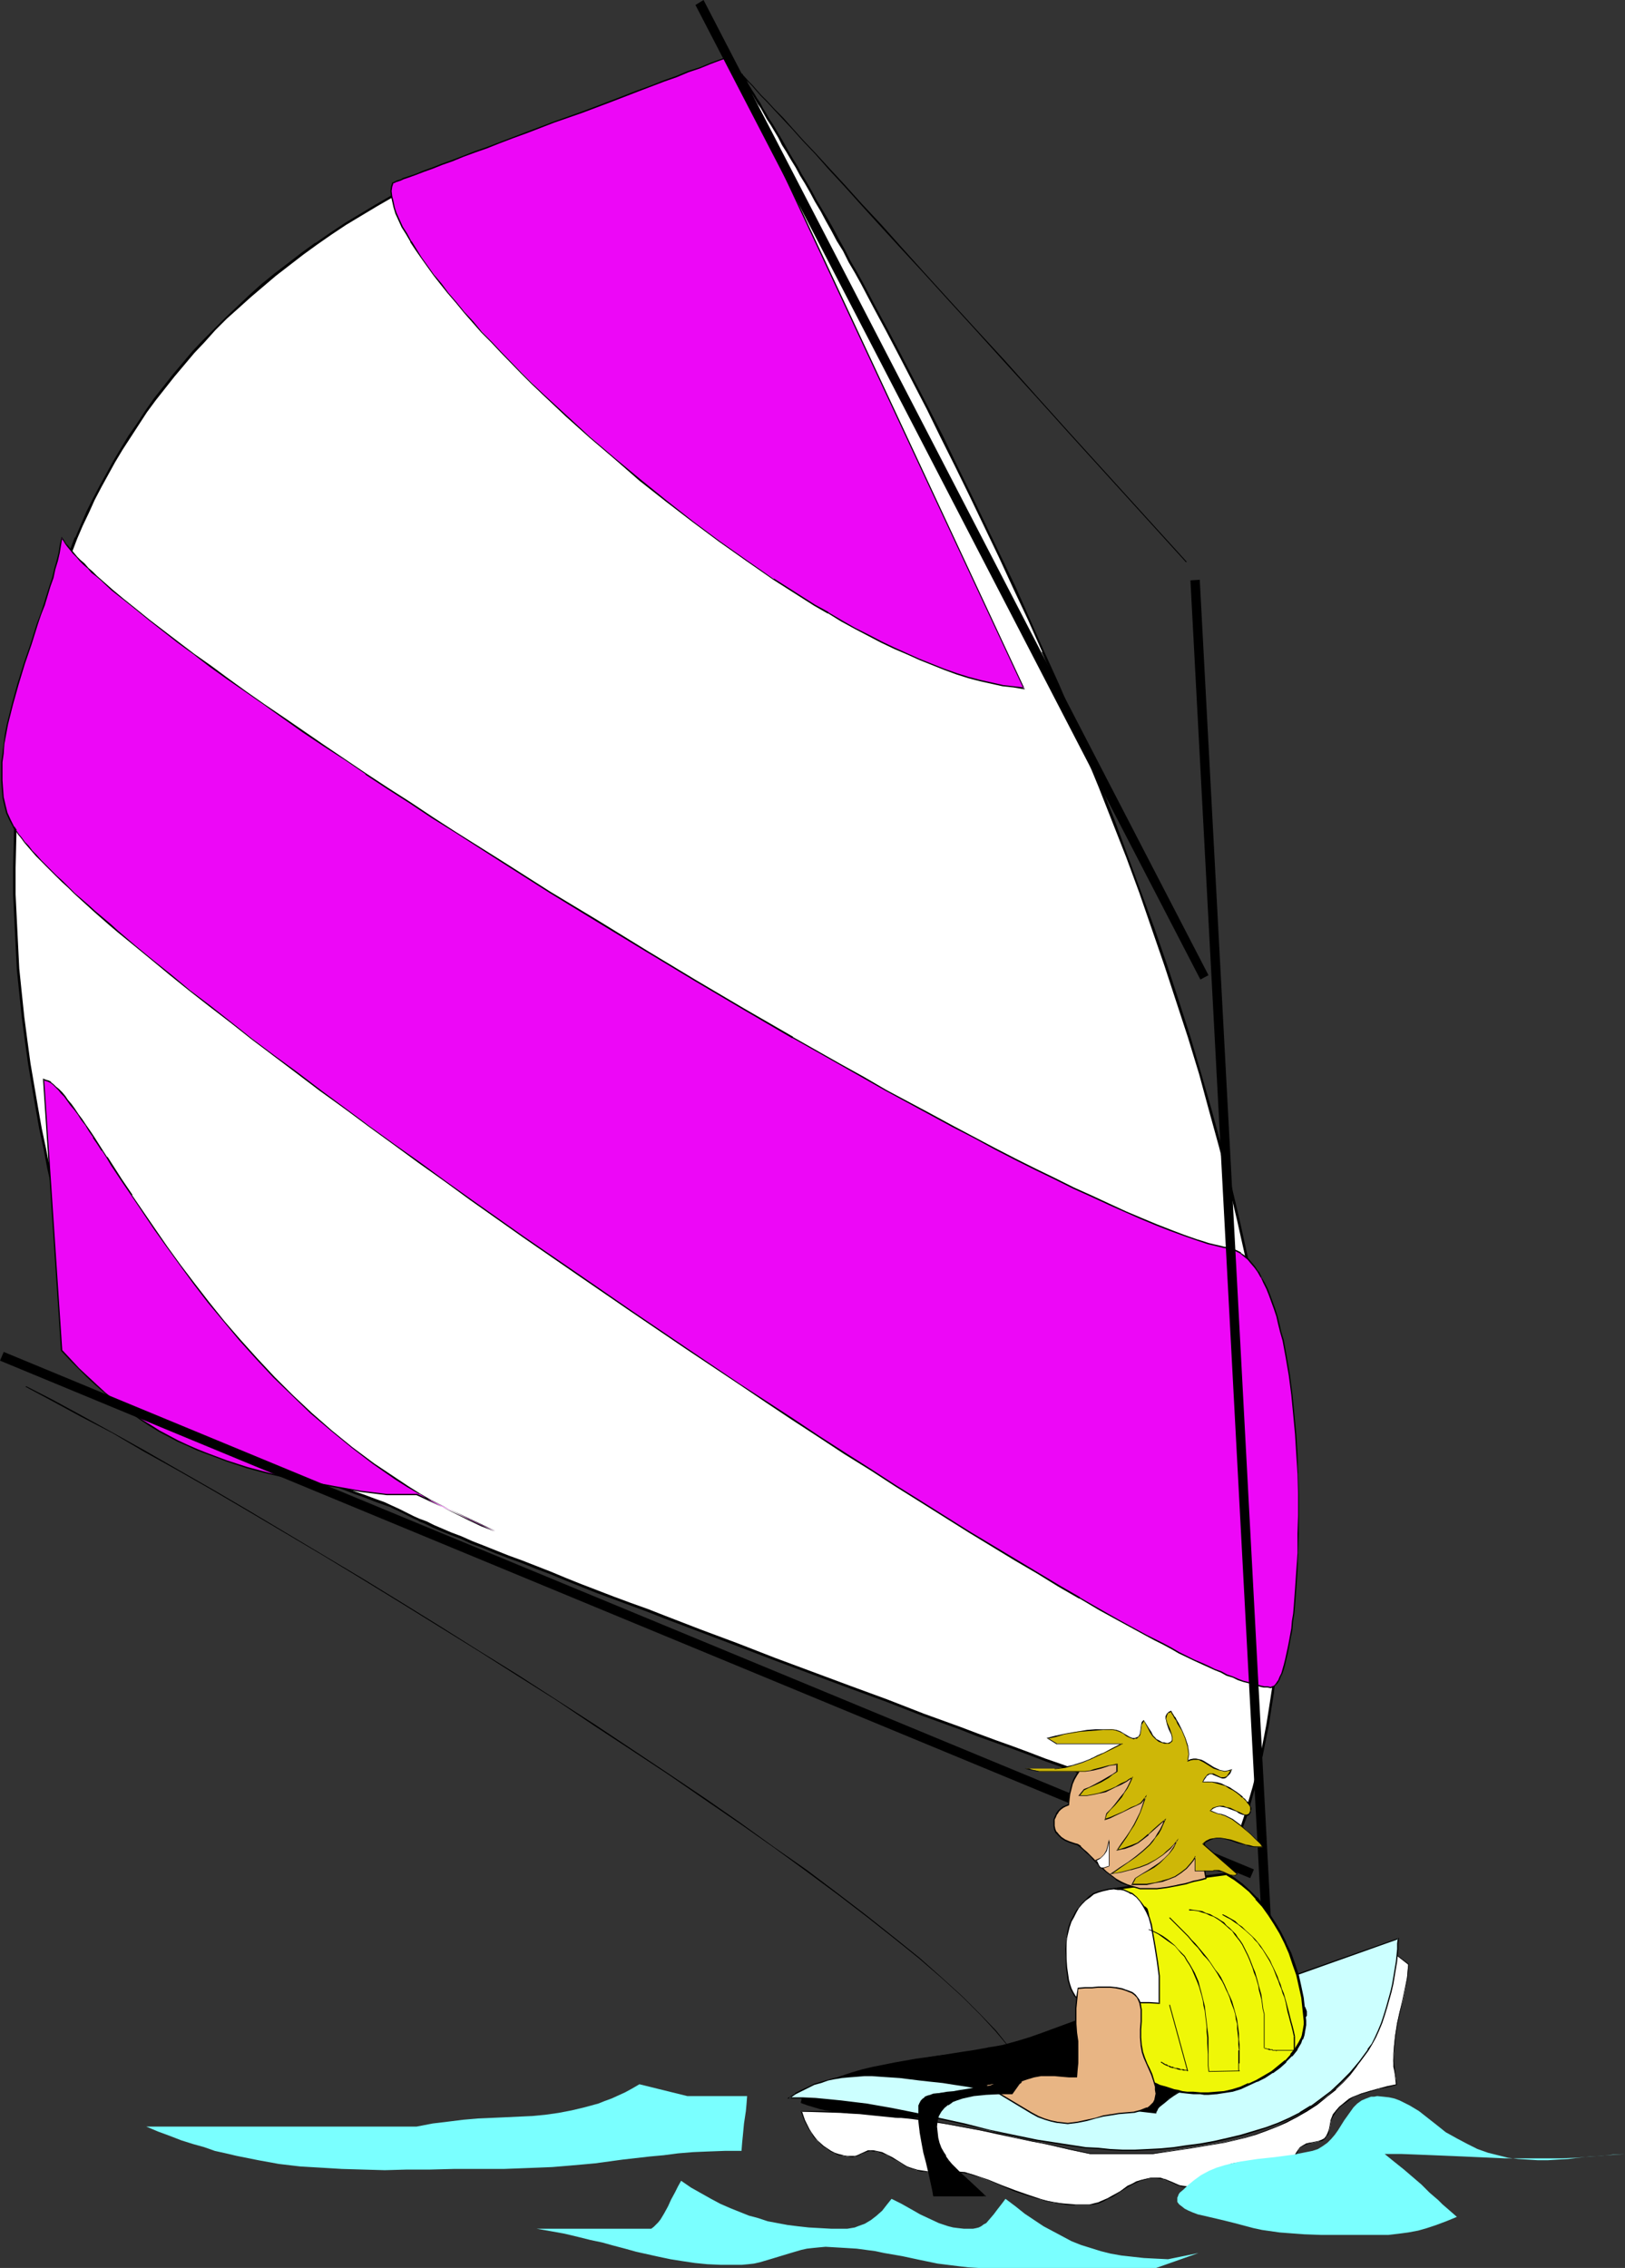 <?xml version="1.0" encoding="UTF-8" standalone="no"?>
<svg
   version="1.0"
   width="111.575mm"
   height="155.711mm"
   id="svg50"
   sodipodi:docname="Sailing 07.wmf"
   xmlns:inkscape="http://www.inkscape.org/namespaces/inkscape"
   xmlns:sodipodi="http://sodipodi.sourceforge.net/DTD/sodipodi-0.dtd"
   xmlns="http://www.w3.org/2000/svg"
   xmlns:svg="http://www.w3.org/2000/svg">
  <rect width="100%" height="100%" fill="#333333" stroke="none"/>
  <sodipodi:namedview
     id="namedview50"
     pagecolor="#ffffff"
     bordercolor="#000000"
     borderopacity="0.25"
     inkscape:showpageshadow="2"
     inkscape:pageopacity="0.0"
     inkscape:pagecheckerboard="0"
     inkscape:deskcolor="#d1d1d1"
     inkscape:document-units="mm" />
  <defs
     id="defs1">
    <pattern
       id="WMFhbasepattern"
       patternUnits="userSpaceOnUse"
       width="6"
       height="6"
       x="0"
       y="0" />
  </defs>
  <path
     style="fill:#ffffff;fill-opacity:1;fill-rule:evenodd;stroke:none"
     d="m 207.942,547.955 0.969,2.262 1.131,2.262 0.485,0.97 0.808,0.97 0.646,0.97 1.777,1.616 0.808,0.646 0.969,0.485 0.969,0.646 1.131,0.323 1.131,0.323 1.131,0.162 h 1.293 0.808 l 0.485,-0.323 1.131,-0.323 0.969,-0.646 0.646,-0.162 h 0.646 0.808 l 0.808,0.162 1.454,0.323 1.293,0.646 1.293,0.646 1.131,0.808 1.293,0.808 1.454,0.646 1.454,0.646 0.969,0.323 0.969,0.162 2.1,0.323 h 1.777 l 1.939,-0.162 h 1.939 1.777 l 2.1,0.323 0.969,0.162 0.969,0.323 2.1,0.808 1.777,0.646 3.716,1.454 3.393,1.293 3.231,1.131 3.393,1.131 1.616,0.323 1.777,0.485 1.777,0.162 1.939,0.323 2.1,0.162 h 2.1 1.454 l 1.293,-0.323 1.293,-0.323 1.131,-0.485 0.969,-0.485 1.131,-0.646 2.1,-1.293 1.939,-1.293 1.131,-0.646 1.131,-0.485 1.131,-0.485 1.293,-0.323 1.293,-0.162 1.454,-0.162 1.131,0.162 0.969,0.323 1.939,0.646 1.939,0.808 0.969,0.323 1.293,0.162 0.969,-0.162 0.969,-0.162 0.969,-0.323 0.808,-0.323 1.616,-0.97 2.908,-2.424 1.616,-0.97 0.808,-0.323 0.969,-0.323 0.969,-0.323 h 0.969 0.646 l 0.808,0.162 1.131,0.485 1.131,0.646 0.969,0.646 0.969,0.808 1.131,0.485 1.293,0.485 0.646,0.162 h 0.646 0.646 l 0.646,-0.162 0.485,-0.323 0.485,-0.323 0.323,-0.485 0.323,-0.485 0.646,-0.97 0.485,-1.293 0.646,-1.454 0.646,-1.131 0.485,-0.646 0.485,-0.485 0.646,-0.646 0.808,-0.323 0.808,-0.323 h 0.808 l 1.616,-0.323 0.808,-0.323 0.646,-0.485 0.646,-0.485 0.323,-0.808 0.323,-0.808 0.162,-0.646 0.323,-1.778 0.162,-0.808 0.485,-0.808 0.646,-1.131 0.808,-0.808 0.969,-0.808 0.808,-0.646 0.969,-0.646 0.969,-0.485 1.939,-0.97 2.262,-0.646 2.1,-0.485 2.424,-0.646 2.424,-0.646 -0.162,-1.616 -0.323,-1.454 -0.162,-1.454 -0.162,-1.616 0.162,-1.778 V 531.15 l 0.162,-1.616 0.162,-1.454 0.485,-3.07 0.646,-2.909 0.808,-2.747 0.646,-3.07 0.485,-3.07 0.162,-1.778 0.162,-1.778 -3.07,-2.262 -0.808,2.747 -0.808,2.747 -0.808,2.585 -0.808,2.585 -1.293,5.009 -0.808,2.424 -0.808,2.262 -0.808,2.262 -1.131,2.101 -1.131,2.101 -1.293,2.101 -1.454,1.939 -1.777,1.939 -1.939,1.939 -2.262,1.778 -2.747,2.101 -2.585,1.778 -2.585,1.616 -2.747,1.293 -2.585,1.131 -2.585,1.131 -2.585,0.808 -2.747,0.808 -2.747,0.646 -2.747,0.646 -2.908,0.485 -2.908,0.485 -2.908,0.485 -3.231,0.485 -3.231,0.485 -3.393,0.646 h -16.319 l -5.332,-1.131 -4.847,-1.131 -2.424,-0.646 -2.424,-0.323 -4.686,-1.131 -4.524,-0.97 -4.362,-0.808 -8.725,-1.616 -4.201,-0.808 -4.524,-0.646 -4.362,-0.485 -4.524,-0.485 -4.847,-0.323 -4.847,-0.323 -5.009,-0.162 z"
     id="path1" />
  <path
     style="fill:#000000;fill-opacity:1;fill-rule:evenodd;stroke:none"
     d="m 207.78,547.794 0.969,2.585 1.131,2.101 0.646,0.97 0.646,1.131 0.808,0.808 v 0 l 1.616,1.616 v 0 l 0.969,0.646 0.969,0.646 0.969,0.485 1.131,0.485 1.131,0.162 v 0 l 1.131,0.162 1.293,0.162 0.808,-0.162 0.646,-0.162 0.969,-0.485 1.131,-0.485 0.485,-0.162 v 0 l 0.646,-0.162 0.808,0.162 h 0.808 v 0 l 1.454,0.485 1.293,0.485 1.293,0.808 1.131,0.646 1.293,0.808 1.454,0.808 1.293,0.485 1.131,0.323 v 0 l 0.969,0.323 2.1,0.162 h 1.777 3.878 1.777 l 2.1,0.323 0.969,0.162 v 0 l 0.969,0.323 2.1,0.646 1.777,0.646 3.555,1.454 3.393,1.454 3.393,1.131 3.231,0.97 h 0.162 l 1.616,0.485 1.777,0.323 1.777,0.323 1.939,0.323 h 2.1 2.1 1.454 l 1.293,-0.162 1.293,-0.323 v 0 l 1.131,-0.485 1.131,-0.646 1.131,-0.485 1.939,-1.293 2.1,-1.293 1.131,-0.646 1.131,-0.485 0.969,-0.485 v 0 l 1.293,-0.323 1.293,-0.323 h 1.454 l 1.131,0.162 0.969,0.162 v 0 l 1.939,0.808 1.777,0.808 h 0.162 l 0.969,0.323 h 1.293 0.969 l 0.969,-0.162 v 0 l 0.969,-0.323 0.808,-0.485 1.616,-0.97 2.908,-2.262 1.616,-0.97 0.808,-0.485 0.969,-0.323 v 0 l 0.969,-0.162 h 0.969 0.646 l 0.808,0.162 h -0.162 l 1.131,0.485 1.131,0.485 1.131,0.808 0.969,0.646 1.131,0.646 1.131,0.485 0.808,0.162 h 0.646 0.646 l 0.646,-0.162 0.646,-0.323 0.323,-0.323 v -0.162 l 0.485,-0.323 0.323,-0.485 0.646,-1.131 0.485,-1.293 0.646,-1.293 0.646,-1.293 0.323,-0.646 v 0 l 0.485,-0.485 v 0 l 0.646,-0.485 0.808,-0.323 0.808,-0.323 v 0 l 0.808,-0.162 1.616,-0.323 h 0.162 l 0.808,-0.162 0.646,-0.485 0.485,-0.646 0.485,-0.646 0.162,-0.808 v -0.162 l 0.162,-0.646 0.323,-1.778 v 0 l 0.323,-0.808 0.485,-0.808 0.646,-0.97 0.808,-0.97 v 0 l 0.808,-0.646 0.969,-0.646 0.808,-0.646 0.969,-0.646 1.939,-0.808 2.262,-0.646 2.262,-0.646 h -0.162 l 2.424,-0.485 2.585,-0.646 -0.323,-1.778 -0.162,-1.454 -0.162,-1.454 -0.162,-1.616 v -1.778 l 0.162,-1.778 0.162,-1.616 0.162,-1.454 0.485,-3.07 0.646,-2.909 0.646,-2.747 0.646,-3.07 0.646,-3.07 0.162,-1.778 0.162,-1.778 -3.231,-2.424 -0.969,2.909 -0.808,2.747 -0.808,2.585 -0.646,2.585 -1.454,5.009 -0.808,2.262 -0.808,2.262 -0.808,2.424 -0.969,2.101 -1.293,2.101 -1.293,2.101 -1.454,1.939 v 0 l -1.616,1.939 -2.1,1.939 v -0.162 l -2.1,1.939 -2.747,1.939 -2.747,1.778 -2.585,1.616 -2.585,1.293 -2.585,1.293 -2.585,0.97 -2.747,0.97 -2.585,0.808 v 0 l -2.747,0.646 -2.747,0.646 -2.908,0.485 -2.908,0.485 -2.908,0.485 -3.231,0.485 -3.231,0.485 -3.393,0.485 h -16.319 l -5.332,-1.131 -4.847,-1.131 -2.424,-0.485 -2.424,-0.485 -4.686,-0.97 -4.524,-1.131 -4.362,-0.808 -8.725,-1.616 -4.201,-0.808 -4.524,-0.646 -4.362,-0.485 -4.524,-0.485 -4.847,-0.323 -4.847,-0.323 -5.009,-0.162 h -5.493 l 0.162,0.162 5.332,0.162 5.009,0.162 4.847,0.162 4.847,0.485 4.524,0.485 4.362,0.485 4.524,0.646 4.201,0.646 8.725,1.616 4.362,0.97 4.524,0.97 4.686,0.97 2.424,0.485 2.424,0.485 4.847,1.131 5.332,1.131 h 16.319 l 3.393,-0.485 3.231,-0.485 3.231,-0.485 2.908,-0.485 2.908,-0.485 2.908,-0.485 2.747,-0.646 2.747,-0.646 v 0 l 2.747,-0.808 2.585,-0.97 2.585,-0.97 2.585,-1.131 2.747,-1.454 2.585,-1.454 2.747,-1.778 2.585,-2.101 2.262,-1.778 v -0.162 l 1.939,-1.778 1.777,-1.939 v 0 l 1.616,-2.101 1.293,-2.101 1.131,-1.939 0.969,-2.262 0.969,-2.262 0.808,-2.262 0.808,-2.424 1.293,-4.848 0.808,-2.585 0.646,-2.747 0.808,-2.747 0.969,-2.747 h -0.162 l 3.07,2.424 v -0.162 l -0.162,1.778 -0.162,1.778 -0.646,3.07 -0.646,3.07 -0.646,2.747 -0.646,2.909 -0.485,3.07 -0.162,1.454 -0.162,1.616 -0.162,1.778 v 1.778 1.616 l 0.323,1.454 0.162,1.454 0.162,1.616 h 0.162 l -2.424,0.485 -2.424,0.646 v 0 l -2.262,0.646 -2.1,0.646 -2.1,0.808 -0.969,0.485 -0.808,0.646 -0.969,0.808 -0.808,0.646 v 0 l -0.808,0.97 -0.808,0.97 -0.323,0.808 -0.323,0.808 v 0.162 l -0.323,1.778 -0.162,0.646 v 0 l -0.323,0.808 -0.323,0.646 v 0 l -0.485,0.646 v 0 l -0.646,0.323 -0.808,0.323 v 0 l -1.616,0.323 -0.808,0.162 v 0 l -0.808,0.162 -0.808,0.485 -0.808,0.485 -0.485,0.646 v 0 l -0.323,0.485 -0.808,1.293 -0.485,1.293 -0.646,1.293 -0.485,1.131 -0.323,0.485 v 0 l -0.323,0.485 v -0.162 l -0.485,0.485 -0.485,0.162 -0.646,0.162 v 0 l -0.646,0.162 -0.646,-0.162 h -0.646 v 0 l -1.131,-0.485 -1.131,-0.646 -0.969,-0.808 -1.131,-0.646 -1.131,-0.646 -1.131,-0.485 h -0.808 l -0.646,-0.162 -0.969,0.162 -0.969,0.162 h -0.162 l -0.808,0.323 -0.969,0.323 -1.454,0.97 -3.07,2.424 -1.454,0.97 -0.808,0.323 -0.969,0.323 v 0 l -0.969,0.323 h -0.969 l -1.293,-0.162 -0.969,-0.162 v 0 l -1.777,-0.808 -1.939,-0.808 h -0.162 l -0.969,-0.323 h -1.131 -1.454 l -1.293,0.323 -1.293,0.323 v 0 l -1.131,0.323 -1.131,0.646 -1.131,0.485 -1.939,1.454 -2.1,1.131 -1.131,0.646 -1.131,0.485 -1.131,0.485 h 0.162 l -1.293,0.323 -1.293,0.323 h -1.454 -2.1 l -2.1,-0.162 -1.939,-0.162 -1.777,-0.323 -1.777,-0.323 -1.616,-0.485 v 0 l -3.393,-1.131 -3.231,-1.131 -3.393,-1.293 -3.555,-1.454 -1.939,-0.646 -1.939,-0.646 -1.131,-0.323 v 0 l -0.969,-0.323 -2.1,-0.162 -1.777,-0.162 -3.878,0.162 h -1.777 l -2.1,-0.323 -0.969,-0.162 h 0.162 l -1.131,-0.323 -1.454,-0.485 -1.293,-0.808 -1.293,-0.808 -1.293,-0.808 -1.293,-0.646 -1.293,-0.646 -1.454,-0.323 v 0 l -0.808,-0.162 h -0.808 -0.646 l -0.646,0.323 -1.131,0.485 -0.969,0.485 -0.646,0.162 h 0.162 -0.808 -1.293 l -1.131,-0.162 h 0.162 l -1.293,-0.323 -0.969,-0.323 -0.969,-0.485 -0.969,-0.646 -0.969,-0.646 v 0 l -1.616,-1.454 v 0 l -0.808,-0.97 -0.646,-0.97 -0.646,-0.97 -1.131,-2.262 -0.808,-2.424 -0.162,0.162 z"
     id="path2" />
  <path
     style="fill:#000000;fill-opacity:1;fill-rule:evenodd;stroke:none"
     d="m 333.644,515.96 -3.716,0.485 -3.393,0.485 -3.231,0.323 -3.231,0.323 -3.07,0.162 -2.908,0.323 -5.817,0.485 -5.817,0.485 -2.908,0.485 -3.07,0.323 -3.07,0.646 -3.07,0.646 -3.231,0.808 -3.555,0.97 -1.777,0.646 -1.939,0.646 -3.393,1.131 -3.231,1.293 -3.07,1.131 -3.07,1.131 -3.393,0.97 -1.616,0.485 -1.777,0.485 -1.939,0.323 -1.939,0.323 -1.777,0.323 -1.777,0.323 -3.231,0.485 -3.07,0.485 -3.07,0.323 -5.817,0.97 -5.493,0.97 -5.493,1.131 -2.747,0.646 -2.908,0.808 -2.908,0.97 -3.07,0.97 -3.07,1.293 -3.231,1.293 -0.808,3.07 1.777,0.646 1.454,0.485 1.616,0.485 1.616,0.323 2.908,0.485 2.908,0.323 2.908,0.162 3.07,0.323 3.231,0.323 1.616,0.162 1.777,0.323 h 15.672 l 52.349,4.525 h 1.131 l 0.969,-0.162 1.131,-0.162 0.969,-0.162 1.777,-0.808 1.616,-0.646 0.808,-0.485 0.969,-0.646 1.616,-0.97 1.777,-1.131 1.939,-0.97 2.908,-1.616 2.585,-1.454 2.424,-1.616 2.262,-1.616 2.262,-1.616 2.1,-1.778 1.939,-1.778 1.777,-1.778 3.716,-3.878 3.716,-4.201 1.939,-2.101 1.777,-2.262 2.1,-2.262 2.1,-2.585 -1.777,-0.485 -1.939,-0.323 -1.939,-0.162 -2.1,-0.162 -4.039,-0.162 -1.939,-0.162 z"
     id="path3" />
  <path
     style="fill:#000000;fill-opacity:1;fill-rule:evenodd;stroke:none"
     d="m 333.644,515.799 -3.716,0.485 -3.393,0.485 -3.231,0.323 -3.231,0.323 -3.07,0.162 -2.908,0.323 -5.817,0.485 -5.817,0.485 -2.908,0.485 -3.07,0.323 v 0 l -3.07,0.646 -3.07,0.646 -3.393,0.808 -3.393,0.97 -1.939,0.646 -1.777,0.646 -6.624,2.424 -3.07,1.131 -3.231,1.131 -3.231,0.97 -1.777,0.485 -1.777,0.485 -1.777,0.323 -2.1,0.323 h 0.162 l -1.777,0.323 -1.777,0.323 -3.231,0.485 -3.07,0.485 -3.07,0.485 -5.817,0.808 v 0 l -5.493,0.97 -5.655,1.131 -2.747,0.646 -2.747,0.808 -2.908,0.97 -3.07,1.131 -3.07,1.131 -3.393,1.293 -0.808,3.393 1.777,0.646 1.616,0.485 1.616,0.485 1.454,0.323 h 0.162 l 2.908,0.485 2.908,0.323 2.908,0.162 3.07,0.323 3.231,0.323 1.616,0.162 1.777,0.162 h 15.672 l 52.349,4.686 h 1.131 l 0.969,-0.162 1.131,-0.162 v 0 l 0.969,-0.162 1.777,-0.808 1.777,-0.646 v 0 l 0.808,-0.485 2.585,-1.616 1.777,-1.131 v 0 l 1.939,-0.97 2.747,-1.616 v 0 l 2.747,-1.454 2.424,-1.616 v 0 l 2.262,-1.616 2.1,-1.778 2.1,-1.616 1.939,-1.778 1.939,-1.778 3.716,-4.04 3.555,-4.04 1.939,-2.262 1.939,-2.101 2.1,-2.424 2.262,-2.585 -2.1,-0.646 v 0 l -1.939,-0.323 -1.939,-0.162 -2.1,-0.162 -4.039,-0.162 -1.939,-0.162 h -1.777 v 0.323 h 1.777 l 1.939,0.162 4.039,0.162 2.1,0.162 1.939,0.162 1.939,0.323 v 0 l 1.777,0.485 v -0.162 l -2.262,2.424 -1.939,2.262 -1.939,2.262 -1.939,2.262 -3.716,4.04 -3.555,3.878 -1.939,1.939 -1.939,1.778 -2.1,1.616 -2.1,1.778 -2.262,1.616 v -0.162 l -2.424,1.616 -2.747,1.616 v 0 l -2.747,1.454 -1.939,0.97 v 0 l -1.939,1.131 -2.424,1.616 -0.808,0.485 v 0 l -1.777,0.808 -1.777,0.646 -0.969,0.162 h 0.162 l -1.131,0.162 -0.969,0.162 h -1.131 l -52.349,-4.525 h -15.672 l -1.777,-0.323 -1.616,-0.162 -3.231,-0.323 -3.07,-0.323 -2.908,-0.162 -2.908,-0.323 -2.908,-0.485 v 0 l -1.454,-0.323 -1.616,-0.485 -1.616,-0.485 -1.777,-0.646 0.162,0.323 0.808,-3.232 -0.162,0.162 3.231,-1.293 3.231,-1.293 2.908,-0.97 2.908,-0.97 2.908,-0.808 2.747,-0.646 5.493,-1.131 5.655,-0.97 h -0.162 l 5.817,-0.97 3.07,-0.323 3.07,-0.485 3.231,-0.485 1.777,-0.323 1.777,-0.323 v 0 l 1.939,-0.323 1.939,-0.323 1.777,-0.485 1.777,-0.485 3.231,-0.97 3.07,-1.131 3.231,-1.131 6.463,-2.424 1.939,-0.646 1.939,-0.646 3.393,-0.97 3.231,-0.808 3.231,-0.646 3.07,-0.646 h -0.162 l 3.07,-0.323 2.908,-0.485 5.817,-0.485 5.817,-0.485 2.908,-0.323 3.07,-0.162 3.231,-0.323 3.231,-0.323 3.393,-0.485 3.716,-0.485 z"
     id="path4" />
  <path
     style="fill:#ffffff;fill-opacity:1;fill-rule:evenodd;stroke:none"
     d="m 192.431,19.391 v 0 l 0.162,0.162 0.162,0.323 0.162,0.323 0.323,0.485 0.323,0.646 0.485,0.646 0.323,0.808 0.646,0.808 0.485,0.97 0.808,1.131 0.646,1.131 0.646,1.293 0.808,1.293 0.969,1.454 0.969,1.454 0.808,1.616 0.969,1.616 1.131,1.939 1.131,1.778 1.131,1.939 1.131,2.101 1.293,2.101 1.131,2.101 1.293,2.262 1.454,2.424 1.293,2.424 1.454,2.424 1.454,2.585 1.454,2.747 1.454,2.585 1.616,2.909 1.616,2.747 1.454,2.909 3.231,6.14 3.393,6.302 3.555,6.464 3.393,6.787 3.716,6.948 3.555,7.272 3.716,7.433 3.716,7.595 3.716,7.756 3.878,8.08 3.716,8.08 3.716,8.403 3.716,8.403 3.878,8.564 3.716,8.726 3.555,8.888 3.716,8.888 3.555,9.049 3.555,9.211 3.231,9.211 3.393,9.211 3.231,9.372 3.07,9.372 3.07,9.534 2.908,9.372 2.585,9.534 2.585,9.534 2.424,9.534 2.262,9.372 2.1,9.534 1.777,9.534 1.777,9.372 1.454,9.372 1.293,9.372 0.969,9.211 0.808,9.211 0.485,9.049 0.323,9.049 0.162,4.363 -0.162,8.888 -0.162,4.363 -0.323,4.363 -0.323,4.201 -0.323,4.363 -0.485,4.201 -0.485,4.363 -0.646,4.04 -0.646,4.201 -0.808,4.04 -0.808,4.04 -0.969,4.04 -0.969,4.04 -1.131,3.878 -1.131,3.878 -1.293,3.717 v 0 h -0.162 -0.162 l -0.323,-0.162 -0.646,-0.162 -0.969,-0.323 -1.131,-0.485 -1.454,-0.646 -1.777,-0.646 -1.939,-0.646 -2.1,-0.808 -2.424,-0.808 -2.585,-0.97 -2.747,-0.97 -2.908,-1.131 -3.231,-1.131 -3.231,-1.293 -3.393,-1.293 -3.716,-1.293 -3.716,-1.293 -3.878,-1.616 -4.039,-1.454 -4.201,-1.454 -4.201,-1.616 -4.362,-1.616 -4.362,-1.616 -4.524,-1.616 -4.686,-1.778 -9.371,-3.393 -9.533,-3.717 -9.694,-3.555 -19.388,-7.272 -9.694,-3.717 -9.533,-3.555 -9.21,-3.555 -4.524,-1.778 -4.524,-1.616 -4.201,-1.616 -4.362,-1.616 -4.201,-1.616 -3.878,-1.616 -4.039,-1.616 -3.716,-1.454 -3.716,-1.454 -3.393,-1.293 -3.393,-1.293 -3.231,-1.293 -2.908,-1.131 -2.747,-1.293 -2.585,-0.97 -2.424,-0.97 -2.262,-0.97 -1.939,-0.97 -1.777,-0.646 -1.454,-0.808 -1.293,-0.485 -0.969,-0.646 -1.616,-0.646 -1.777,-0.97 -2.1,-0.808 -2.262,-0.808 -2.585,-0.97 -2.585,-0.97 -2.908,-1.131 -3.07,-1.131 -3.231,-1.131 -3.231,-1.131 -3.393,-1.293 -3.393,-1.131 -6.948,-2.585 -7.109,-2.909 -6.786,-2.747 -3.231,-1.454 -3.231,-1.454 -3.07,-1.454 -2.747,-1.616 -2.747,-1.454 -2.585,-1.616 -2.262,-1.454 -2.1,-1.616 -1.777,-1.616 -1.616,-1.616 -1.131,-1.616 -0.485,-0.808 -0.485,-0.808 -0.323,-0.808 -0.162,-0.808 -0.162,-0.808 v -0.808 -0.485 L 23.751,349.36 v -0.646 l -0.162,-0.808 -0.162,-0.808 -0.162,-0.97 -0.162,-0.97 -0.323,-1.131 -0.323,-1.131 -0.323,-1.131 -0.323,-1.454 -0.323,-1.293 -0.323,-1.454 -0.485,-1.616 -0.808,-3.232 -0.969,-3.393 -0.969,-3.717 -0.969,-4.04 -1.131,-4.363 -0.969,-4.363 -1.131,-4.686 -1.131,-4.848 -0.969,-5.171 -1.131,-5.332 -0.969,-5.494 -0.969,-5.494 -0.969,-5.817 -0.808,-5.979 -0.808,-5.979 -0.646,-6.14 -0.646,-6.302 -0.323,-6.464 -0.323,-6.464 -0.323,-6.625 v -6.787 l 0.162,-6.625 0.162,-6.787 0.485,-6.948 0.646,-6.787 0.808,-6.948 1.131,-6.948 1.131,-6.948 1.616,-6.787 1.616,-6.948 2.1,-6.948 2.262,-6.787 2.585,-6.787 1.293,-3.393 1.454,-3.393 1.616,-3.393 1.616,-3.232 1.616,-3.393 1.777,-3.232 1.939,-3.232 1.939,-3.232 1.939,-3.232 2.1,-3.232 2.262,-3.232 2.262,-3.07 2.262,-3.232 2.585,-3.07 2.424,-3.07 2.747,-2.909 2.747,-3.07 2.747,-2.909 2.908,-2.909 3.07,-2.909 3.07,-2.909 3.231,-2.747 3.393,-2.747 3.393,-2.747 3.555,-2.585 3.716,-2.585 3.716,-2.747 3.878,-2.424 4.039,-2.585 4.039,-2.424 4.201,-2.424 4.362,-2.262 4.362,-2.262 4.524,-2.262 4.847,-2.101 4.686,-2.101 5.009,-2.101 5.009,-1.939 5.17,-1.939 5.332,-1.939 5.332,-1.778 5.655,-1.778 5.655,-1.616 5.817,-1.616 5.978,-1.454 6.14,-1.454 6.14,-1.454 z"
     id="path5" />
  <path
     style="fill:#000000;fill-opacity:1;fill-rule:evenodd;stroke:none"
     d="m 192.431,19.714 -0.323,-0.162 0.162,0.162 -0.162,-0.162 0.162,0.162 0.162,0.323 0.162,0.323 0.323,0.485 0.323,0.646 0.485,0.646 0.485,0.808 0.485,0.808 0.646,0.97 0.646,1.131 0.646,1.131 0.808,1.131 0.808,1.454 0.808,1.454 0.969,1.454 0.969,1.616 0.969,1.616 0.969,1.939 1.131,1.778 1.131,1.939 1.293,2.101 1.131,2.101 1.293,2.101 1.293,2.262 1.293,2.424 1.454,2.424 1.293,2.424 1.454,2.585 1.454,2.747 1.616,2.585 1.454,2.909 1.616,2.747 1.616,2.909 3.231,6.14 3.393,6.302 3.393,6.464 7.109,13.735 3.555,7.272 3.716,7.433 3.716,7.595 7.594,15.836 3.716,8.08 v 0 l 3.878,8.241 3.716,8.403 h -0.162 l 3.878,8.726 3.716,8.726 3.555,8.726 3.716,9.049 3.555,9.049 3.555,9.049 3.393,9.211 3.231,9.372 3.231,9.372 3.07,9.372 3.07,9.372 2.908,9.534 2.585,9.534 2.585,9.372 v 0 l 2.424,9.534 2.262,9.534 2.1,9.372 1.777,9.534 1.777,9.372 1.454,9.372 1.293,9.372 0.969,9.211 0.808,9.211 v 0 l 0.485,9.049 0.323,9.049 0.162,4.363 -0.162,8.888 -0.162,4.363 -0.323,4.363 -0.323,4.201 v 0 l -0.323,4.363 -0.323,4.201 -0.646,4.201 -0.646,4.201 -0.646,4.04 -0.808,4.201 -0.808,4.04 -0.969,4.04 -0.969,3.878 v 0 l -1.131,3.878 -1.131,3.878 -1.293,3.878 0.323,-0.162 v 0 h 0.162 -0.162 v -0.162 h -0.162 l -0.323,-0.162 -0.646,-0.162 -0.969,-0.323 -1.293,-0.485 -1.454,-0.646 -1.616,-0.646 -1.939,-0.646 -2.1,-0.808 -2.424,-0.808 -2.585,-0.97 -2.747,-0.97 -2.908,-1.131 -3.231,-1.131 -3.231,-1.293 -3.555,-1.293 -3.555,-1.293 -3.716,-1.293 -3.878,-1.616 -4.039,-1.454 -4.201,-1.454 -4.201,-1.616 -4.362,-1.616 -4.524,-1.616 -4.362,-1.616 -4.686,-1.778 -9.371,-3.393 -9.533,-3.717 -9.694,-3.555 -19.55,-7.272 -9.533,-3.717 -9.533,-3.555 -9.21,-3.555 -4.524,-1.778 -4.524,-1.616 -4.362,-1.616 -4.201,-1.616 -4.201,-1.616 -4.039,-1.616 -3.878,-1.616 -3.716,-1.454 -3.716,-1.454 -3.555,-1.293 -3.231,-1.293 -3.231,-1.293 -2.908,-1.131 -2.908,-1.293 -2.585,-0.97 -2.262,-0.97 -2.262,-0.97 -1.939,-0.97 -1.777,-0.646 v 0 l -1.454,-0.646 v 0 l -1.293,-0.646 v 0 l -0.969,-0.485 -1.616,-0.808 -1.777,-0.808 v 0 l -2.1,-0.97 -2.262,-0.808 -2.585,-0.97 -2.747,-0.97 -2.908,-1.131 -2.908,-1.131 -3.231,-1.131 -3.231,-1.131 -3.393,-1.293 -3.555,-1.131 -6.948,-2.585 -6.948,-2.747 -6.786,-2.909 v 0 l -3.231,-1.454 v 0 l -3.231,-1.454 -3.07,-1.454 -2.747,-1.454 -2.747,-1.616 -2.585,-1.616 -2.262,-1.454 v 0 l -2.1,-1.616 -1.777,-1.616 v 0.162 l -1.454,-1.616 v 0 l -1.131,-1.616 v 0 l -0.485,-0.808 -0.485,-0.808 v 0.162 l -0.323,-0.808 v 0 l -0.162,-0.808 -0.162,-0.808 v 0 -0.808 -0.485 l -0.162,-0.646 v -0.646 l -0.162,-0.646 -0.162,-0.97 -0.162,-0.808 -0.162,-0.97 -0.323,-1.131 v 0 l -0.323,-1.293 v 0.162 l -0.323,-1.293 v 0 l -0.323,-1.293 v 0 l -0.323,-1.293 v -0.162 l -0.323,-1.454 -0.485,-1.454 -0.808,-3.232 v 0 l -0.969,-3.393 v -0.162 l -0.969,-3.717 v 0 l -2.1,-8.241 -0.969,-4.363 -1.131,-4.848 -1.131,-4.848 -0.969,-5.009 -1.131,-5.332 -0.969,-5.494 -0.969,-5.656 -0.969,-5.656 -0.808,-5.979 -0.808,-6.14 -0.646,-6.14 -0.646,-6.302 v 0.162 l -0.323,-6.464 -0.323,-6.464 -0.323,-6.625 v -6.787 l 0.162,-6.625 0.162,-6.787 0.485,-6.948 v 0.162 l 0.646,-6.948 0.808,-6.948 1.131,-6.948 1.131,-6.787 1.616,-6.948 1.616,-6.948 v 0.162 l 2.1,-6.948 2.262,-6.787 2.585,-6.787 -3.231,6.464 -2.262,6.948 -2.1,6.787 v 0.162 l -1.616,6.787 -1.616,6.948 -1.131,6.948 -1.131,6.948 -0.808,6.787 -0.646,6.948 v 0 l -0.485,6.948 -0.162,6.787 -0.162,6.625 v 6.787 l 0.323,6.625 0.323,6.464 0.323,6.464 v 0 l 0.646,6.302 0.646,6.14 0.808,6.14 0.808,5.817 0.969,5.817 0.969,5.656 0.969,5.494 1.131,5.171 0.969,5.171 1.131,4.848 1.131,4.686 0.969,4.525 2.1,8.241 v 0 l 0.969,3.717 v 0 l 0.969,3.555 v 0 l 0.808,3.232 0.485,1.616 0.323,1.293 v 0 l 0.323,1.454 v 0 l 0.323,1.293 v 0 l 0.323,1.131 v 0.162 l 0.323,1.131 v 0 l 0.323,0.97 0.162,0.97 0.162,0.97 0.162,0.808 0.162,0.808 V 349.36 l 0.162,0.646 v -0.162 0.485 0.808 0.162 l 0.162,0.646 0.162,0.97 v 0 l 0.323,0.808 h 0.162 l 0.323,0.808 0.485,0.808 v 0 l 1.293,1.616 v 0 l 1.616,1.616 v 0 l 1.777,1.616 2.1,1.616 v 0 l 2.262,1.616 2.585,1.616 2.747,1.454 2.747,1.454 3.231,1.454 3.07,1.616 v 0 l 3.393,1.454 v 0 l 6.786,2.747 6.948,2.747 6.948,2.747 3.393,1.131 3.393,1.293 3.393,1.131 3.07,1.131 3.07,1.131 2.908,1.131 2.747,0.97 2.424,0.97 2.262,0.808 2.262,0.808 h -0.162 l 1.777,0.808 1.616,0.808 0.969,0.485 v 0 l 1.293,0.646 v 0 l 1.454,0.646 0.162,0.162 1.616,0.646 1.939,0.97 2.262,0.97 2.424,0.97 2.585,0.97 2.747,1.293 3.07,1.131 3.07,1.293 3.393,1.293 3.555,1.293 3.555,1.454 3.878,1.454 3.878,1.616 4.039,1.616 4.039,1.616 4.362,1.616 4.362,1.616 4.362,1.616 4.524,1.778 9.371,3.555 9.371,3.555 9.694,3.717 19.55,7.272 9.694,3.555 9.533,3.717 9.371,3.393 4.524,1.778 4.524,1.616 4.524,1.616 4.362,1.616 4.201,1.616 4.039,1.454 4.039,1.454 3.878,1.616 3.878,1.293 3.555,1.293 3.393,1.293 3.393,1.293 3.07,1.131 2.908,0.97 2.908,1.131 2.424,0.97 2.424,0.808 2.262,0.808 1.777,0.646 1.777,0.646 1.454,0.646 1.293,0.485 0.969,0.162 0.646,0.323 0.162,0.162 h 0.162 v 0 h 0.162 0.323 l 1.454,-3.878 1.131,-3.878 1.131,-4.04 v 0 l 0.969,-4.04 0.969,-4.04 0.808,-4.04 0.808,-4.04 0.646,-4.201 0.646,-4.04 0.485,-4.201 0.485,-4.363 0.323,-4.201 v -0.162 l 0.323,-4.201 0.323,-4.363 0.162,-4.363 0.162,-8.888 -0.162,-4.363 -0.323,-9.049 -0.485,-9.049 v -0.162 l -0.808,-9.049 -0.969,-9.372 -1.293,-9.211 -1.454,-9.372 -1.777,-9.534 -1.777,-9.372 -2.1,-9.534 -2.262,-9.534 -2.424,-9.534 v 0 l -2.585,-9.534 -2.747,-9.534 -2.747,-9.372 -3.07,-9.534 -3.07,-9.372 -3.231,-9.372 -3.393,-9.211 -3.393,-9.211 -3.393,-9.211 -3.555,-9.049 -3.716,-8.888 -3.555,-8.888 -3.716,-8.726 -3.878,-8.564 v 0 l -3.716,-8.403 -3.716,-8.403 v 0 l -3.878,-8.08 -7.594,-15.836 -3.716,-7.595 -3.555,-7.433 -3.716,-7.272 -7.109,-13.735 -3.393,-6.464 -3.393,-6.302 -3.231,-6.14 -1.616,-2.909 -1.616,-2.747 -1.454,-2.909 -1.454,-2.585 -1.454,-2.747 -1.454,-2.585 -1.454,-2.424 -1.454,-2.424 -1.293,-2.424 -1.293,-2.262 -1.293,-2.101 -1.131,-2.101 -1.293,-2.101 -1.131,-1.939 -0.969,-1.778 -1.131,-1.939 -0.969,-1.616 -0.969,-1.616 -0.969,-1.454 -0.808,-1.454 -0.808,-1.293 -0.646,-1.293 -0.808,-1.131 -0.646,-1.131 -0.646,-0.97 -0.485,-0.808 -0.485,-0.808 -0.323,-0.646 -0.323,-0.646 -0.323,-0.485 -0.323,-0.323 -0.162,-0.323 v -0.162 l -0.323,-0.162 z"
     id="path6" />
  <path
     style="fill:#000000;fill-opacity:1;fill-rule:evenodd;stroke:none"
     d="m 18.742,143.17 1.293,-3.393 v 0 l 1.454,-3.393 v 0 l 1.616,-3.393 1.454,-3.232 1.777,-3.393 1.777,-3.232 1.777,-3.232 1.939,-3.232 2.1,-3.232 2.1,-3.232 2.1,-3.232 v 0 l 2.262,-3.07 2.424,-3.07 2.424,-3.07 2.585,-3.07 2.585,-3.07 v 0 l 2.747,-2.909 2.747,-3.07 2.908,-2.909 3.07,-2.747 3.231,-2.909 v 0 l 3.231,-2.747 3.231,-2.747 3.555,-2.747 3.555,-2.747 3.555,-2.585 v 0 l 3.716,-2.585 3.878,-2.585 4.039,-2.424 4.039,-2.424 4.201,-2.424 4.362,-2.262 4.362,-2.262 4.524,-2.262 v 0 l 4.686,-2.101 4.847,-2.101 v 0 l 4.847,-2.101 5.17,-1.939 5.17,-1.939 5.332,-1.939 5.332,-1.778 5.655,-1.778 5.655,-1.616 5.817,-1.616 5.978,-1.454 h -0.162 l 6.14,-1.454 6.301,-1.454 6.301,-1.293 v -0.646 l -6.463,1.293 -6.301,1.454 -5.978,1.454 h -0.162 l -5.817,1.616 -5.817,1.454 -5.817,1.778 -5.493,1.616 -5.493,1.778 -5.17,1.939 -5.332,1.939 -5.009,1.939 -4.847,2.101 v 0 l -4.847,2.101 -4.686,2.262 v 0 l -4.686,2.101 -4.362,2.262 -4.362,2.424 -4.201,2.424 -4.039,2.424 -4.039,2.424 -3.878,2.585 -3.716,2.585 H 81.755 l -3.555,2.585 -3.555,2.747 -3.393,2.585 -3.393,2.747 -3.231,2.909 v 0 l -3.07,2.909 -3.07,2.909 -2.908,2.909 -2.908,2.909 -2.747,2.909 v 0 l -2.585,3.07 -2.585,3.07 -2.424,3.07 -2.424,3.07 -2.262,3.232 v 0 l -2.1,3.232 -2.262,3.232 -1.939,3.232 -1.939,3.232 -1.777,3.232 -1.777,3.232 -1.777,3.393 -1.616,3.232 -1.454,3.393 v 0 l -1.454,3.393 h -0.162 l -1.293,3.393 -2.585,6.787 z"
     id="path7" />
  <path
     style="fill:#ed07f7;fill-opacity:1;fill-rule:evenodd;stroke:none"
     d="m 265.784,178.558 -76.585,-163.853 -2.262,0.808 -2.585,0.97 -2.747,1.131 -2.908,0.97 -3.07,1.293 -3.231,1.131 -3.393,1.293 -3.393,1.293 -7.109,2.747 -7.432,2.747 -7.271,2.585 -7.109,2.747 -3.555,1.293 -3.393,1.293 -3.393,1.293 -3.07,1.131 -3.07,1.131 -2.908,1.131 -2.585,0.97 -2.585,0.97 -2.262,0.808 -1.939,0.808 -1.777,0.646 -1.454,0.485 -0.646,0.323 -0.646,0.162 -0.485,0.162 -0.323,0.162 -0.323,0.162 -0.162,0.162 h -0.162 v 0 l -0.323,0.97 -0.162,1.131 0.162,1.293 0.323,1.454 0.323,1.454 0.485,1.616 0.808,1.616 0.808,1.778 1.131,1.939 1.131,1.939 1.293,2.101 1.454,2.101 1.454,2.101 1.777,2.262 1.777,2.424 1.939,2.424 1.939,2.424 2.262,2.424 2.1,2.585 2.424,2.585 2.424,2.585 2.585,2.747 2.585,2.585 2.747,2.747 2.747,2.747 2.747,2.909 5.978,5.494 6.301,5.494 6.301,5.656 6.624,5.494 6.786,5.494 6.948,5.333 6.948,5.171 6.948,5.009 7.109,4.686 7.109,4.525 3.393,2.262 3.555,1.939 3.555,2.101 3.393,1.939 3.393,1.778 3.393,1.778 3.393,1.616 3.393,1.454 3.231,1.454 3.231,1.293 3.231,1.293 3.07,1.131 3.231,0.97 2.908,0.808 3.07,0.646 2.747,0.646 2.908,0.323 z"
     id="path8" />
  <path
     style="fill:#000000;fill-opacity:1;fill-rule:evenodd;stroke:none"
     d="m 265.946,178.881 -76.585,-164.338 -2.424,0.808 -2.585,0.97 -2.747,1.131 -3.07,0.97 -3.07,1.293 -3.231,1.131 -3.231,1.293 -3.555,1.293 -7.109,2.747 -7.271,2.747 -7.271,2.585 -7.271,2.747 -3.393,1.293 -3.393,1.293 -3.393,1.293 -3.231,1.131 -2.908,1.131 -2.908,1.131 -2.747,0.97 -2.424,0.97 -2.262,0.808 -1.939,0.808 -1.939,0.646 -1.454,0.485 -0.485,0.323 -0.646,0.162 -0.485,0.162 -0.323,0.162 -0.323,0.162 -0.323,0.162 v 0 0 h -0.162 l -0.323,1.131 v 0 l -0.162,1.131 0.162,1.293 v 0 l 0.323,1.454 0.323,1.454 0.485,1.616 0.808,1.778 0.808,1.778 1.131,1.778 1.131,1.939 v 0.162 l 1.293,1.939 v 0 l 1.454,2.101 1.616,2.262 1.616,2.262 1.777,2.262 1.939,2.424 2.1,2.424 2.1,2.585 2.262,2.585 2.262,2.585 2.585,2.585 2.424,2.585 5.332,5.494 2.747,2.747 2.908,2.747 5.978,5.656 6.14,5.494 6.463,5.494 6.463,5.656 6.786,5.333 6.948,5.333 6.948,5.171 7.109,5.009 6.948,4.848 v 0 l 7.109,4.525 3.555,2.262 3.393,1.939 h 0.162 l 3.393,2.101 3.555,1.939 3.393,1.778 3.393,1.778 3.393,1.616 3.393,1.454 3.231,1.454 3.231,1.293 3.231,1.293 3.07,1.131 3.07,0.97 3.07,0.808 2.908,0.646 2.908,0.646 v 0 l 2.908,0.323 2.908,0.485 -0.162,-0.485 -2.747,-0.323 -2.908,-0.323 h 0.162 l -2.908,-0.646 -2.908,-0.646 -3.07,-0.808 -3.07,-0.97 -3.231,-1.131 -3.231,-1.293 -3.231,-1.293 -3.231,-1.454 -3.231,-1.454 -3.393,-1.616 -3.393,-1.778 -3.555,-1.778 -3.393,-1.939 -3.555,-2.101 h 0.162 l -3.555,-1.939 -3.555,-2.262 -7.109,-4.525 v 0.162 l -6.948,-4.848 -7.109,-5.009 -6.948,-5.171 -6.786,-5.333 -6.786,-5.494 -6.624,-5.494 -6.463,-5.494 -6.14,-5.656 -5.978,-5.494 -2.908,-2.747 -2.747,-2.747 -5.332,-5.494 -2.424,-2.585 -2.585,-2.585 -2.262,-2.747 -2.262,-2.424 -2.1,-2.585 -2.1,-2.424 -1.777,-2.424 -1.939,-2.262 -1.616,-2.262 -1.616,-2.262 -1.293,-2.101 v 0 l -1.293,-2.101 v 0.162 l -1.131,-2.101 -1.131,-1.778 -0.808,-1.778 -0.808,-1.778 -0.485,-1.454 -0.323,-1.616 -0.323,-1.293 v 0 l -0.162,-1.293 0.162,-1.131 v 0 l 0.323,-0.97 -0.162,0.162 v 0 l 0.162,-0.162 h 0.323 l 0.162,-0.162 0.485,-0.162 0.485,-0.162 0.485,-0.162 0.646,-0.323 1.454,-0.485 1.777,-0.646 2.1,-0.808 2.262,-0.808 2.424,-0.97 2.747,-0.97 2.747,-1.131 3.07,-1.131 3.231,-1.131 3.231,-1.293 3.393,-1.293 3.555,-1.293 7.109,-2.747 7.432,-2.585 7.271,-2.747 7.109,-2.747 3.393,-1.293 3.393,-1.293 3.231,-1.131 3.07,-1.293 2.908,-0.97 2.747,-1.131 2.585,-0.97 2.424,-0.808 -0.323,-0.162 76.585,164.015 0.162,-0.323 z"
     id="path9" />
  <path
     style="fill:#ed07f7;fill-opacity:1;fill-rule:evenodd;stroke:none"
     d="m 15.996,139.615 0.485,0.646 0.485,0.808 0.646,0.808 0.646,0.808 0.808,0.97 0.808,0.808 0.969,0.97 0.969,0.97 0.969,1.131 1.131,0.97 1.293,1.131 1.131,1.131 2.747,2.262 2.908,2.585 3.231,2.585 3.555,2.747 3.555,2.747 3.878,3.07 4.039,3.07 4.362,3.07 4.524,3.232 4.686,3.393 4.686,3.393 5.009,3.393 5.17,3.555 5.332,3.555 5.332,3.717 5.655,3.717 5.655,3.717 5.655,3.717 5.978,3.878 5.978,3.717 12.118,7.756 12.279,7.918 12.603,7.595 12.603,7.756 12.764,7.595 12.603,7.433 12.441,7.272 12.279,6.948 5.978,3.393 5.978,3.393 5.817,3.232 5.817,3.07 5.817,3.07 5.493,2.909 5.332,2.909 5.493,2.747 5.009,2.585 5.009,2.424 4.847,2.424 4.686,2.101 4.524,2.101 4.362,1.939 4.039,1.778 4.039,1.616 3.716,1.454 3.393,1.293 3.231,1.131 1.454,0.485 1.616,0.485 1.293,0.323 1.293,0.323 1.293,0.323 1.293,0.162 1.131,0.323 0.969,0.485 0.969,0.485 1.131,0.808 0.969,0.808 0.808,0.97 0.808,1.131 0.969,1.293 0.808,1.293 0.646,1.454 0.808,1.454 0.646,1.778 0.646,1.778 0.646,1.778 0.646,1.939 0.485,1.939 0.485,2.101 0.646,2.101 0.808,4.525 0.808,4.686 0.646,5.009 0.485,5.009 0.485,5.171 0.323,5.171 0.323,5.171 v 5.332 5.171 5.009 5.009 l -0.323,4.686 -0.323,4.686 -0.323,4.363 -0.162,1.939 -0.323,1.939 -0.162,1.939 -0.323,1.778 -0.323,1.778 -0.323,1.616 -0.323,1.454 -0.323,1.454 -0.323,1.293 -0.323,1.131 -0.323,1.131 -0.485,0.97 -0.323,0.808 -0.485,0.646 -0.323,0.485 -0.485,0.485 -0.485,0.162 -0.323,0.162 -0.808,-0.162 h -0.808 l -0.969,-0.162 -0.969,-0.323 -1.131,-0.323 -1.131,-0.323 -1.293,-0.323 -1.293,-0.485 -1.454,-0.646 -1.454,-0.485 -1.616,-0.808 -1.616,-0.646 -1.616,-0.808 -1.939,-0.808 -1.777,-0.808 -1.939,-0.97 -1.939,-0.97 -2.1,-1.131 -2.1,-1.131 -2.1,-1.131 -2.262,-1.131 -2.262,-1.293 -4.847,-2.585 -5.009,-2.747 -5.17,-3.07 -5.332,-3.07 -5.655,-3.393 -5.655,-3.393 -5.978,-3.555 -6.14,-3.717 -6.14,-3.878 -6.301,-4.04 -6.463,-4.04 -6.624,-4.201 -6.624,-4.201 -6.786,-4.363 -6.786,-4.525 -6.948,-4.525 -6.948,-4.686 -13.895,-9.211 -14.057,-9.534 -14.057,-9.695 -13.895,-9.695 -13.734,-9.695 -6.786,-4.686 -6.624,-4.848 -6.463,-4.686 -6.463,-4.848 -6.463,-4.525 -6.14,-4.686 -6.14,-4.525 -5.978,-4.363 -5.655,-4.525 -5.655,-4.201 -5.332,-4.201 -5.17,-4.201 -5.009,-3.878 -4.847,-4.04 -4.524,-3.717 -4.201,-3.555 -2.1,-1.778 -3.878,-3.393 -1.939,-1.616 -3.393,-3.232 -1.777,-1.454 -1.454,-1.454 -1.616,-1.454 -2.747,-2.747 -1.131,-1.293 L 9.371,222.026 8.24,220.733 7.271,219.602 6.463,218.471 5.493,217.502 4.686,216.371 4.201,215.563 3.555,214.593 2.585,212.815 1.777,210.876 1.293,208.937 0.808,206.837 0.646,204.736 0.485,202.474 v -2.262 -2.424 l 0.323,-2.262 0.323,-2.585 0.323,-2.424 0.485,-2.585 1.293,-5.171 1.454,-5.332 1.616,-5.171 1.777,-5.171 1.616,-5.171 0.969,-2.424 0.808,-2.424 1.454,-4.848 0.808,-2.262 0.485,-2.262 0.646,-2.101 0.485,-2.101 0.323,-2.101 z"
     id="path10" />
  <path
     style="fill:#000000;fill-opacity:1;fill-rule:evenodd;stroke:none"
     d="m 16.157,139.615 -0.162,0.162 0.485,0.646 0.485,0.808 0.485,0.646 0.808,0.97 0.646,0.808 0.969,0.97 0.808,0.97 0.969,0.97 1.131,0.97 0.969,1.131 1.293,0.97 1.293,1.131 2.585,2.424 3.07,2.424 3.231,2.585 3.393,2.747 7.432,5.817 4.201,3.07 4.201,3.232 4.524,3.232 4.686,3.232 4.847,3.393 5.009,3.555 5.009,3.555 5.332,3.555 5.493,3.555 5.493,3.717 v 0.162 l 5.655,3.717 5.817,3.717 5.817,3.878 5.978,3.717 12.118,7.756 12.441,7.918 12.441,7.595 12.764,7.756 12.603,7.595 12.603,7.433 12.441,7.272 h 0.162 l 12.279,6.948 5.978,3.393 5.978,3.393 11.633,6.302 5.655,3.07 5.655,2.909 5.332,2.909 5.332,2.747 5.17,2.585 5.009,2.424 4.847,2.424 4.686,2.101 4.524,2.101 4.362,1.939 4.039,1.778 3.878,1.616 3.716,1.454 3.555,1.293 3.231,1.131 1.454,0.485 1.454,0.485 1.454,0.323 1.293,0.323 1.293,0.323 1.131,0.162 1.131,0.323 1.131,0.485 0.969,0.485 v 0 l 0.969,0.808 0.969,0.808 0.808,0.97 0.969,1.131 0.808,1.131 v 0 l 0.808,1.454 v -0.162 l 0.646,1.454 0.808,1.616 0.646,1.616 0.646,1.778 0.646,1.778 0.646,1.939 0.485,2.101 0.485,1.939 0.646,2.262 0.808,4.363 v 0 l 0.808,4.686 0.646,5.009 0.485,5.009 0.485,5.171 0.323,5.171 0.323,5.171 0.162,5.332 v 5.171 l -0.162,5.009 v 5.009 l -0.323,4.686 -0.323,4.686 -0.323,4.363 -0.162,1.939 -0.323,1.939 -0.162,1.939 v 0 l -0.323,1.778 v 0 l -0.323,1.778 v 0 l -0.323,1.616 -0.323,1.454 -0.323,1.454 -0.323,1.293 -0.323,1.131 -0.323,1.131 -0.485,0.97 -0.323,0.808 -0.485,0.646 0.162,-0.162 -0.485,0.646 -0.323,0.323 v 0 l -0.485,0.162 v 0 l -0.323,0.162 -0.808,-0.162 h -0.808 v 0 l -0.808,-0.162 -1.131,-0.323 -1.131,-0.323 -1.131,-0.323 -1.293,-0.323 -1.293,-0.485 -1.454,-0.646 -1.454,-0.485 -1.454,-0.808 -1.777,-0.646 -1.616,-0.808 -1.777,-0.808 -1.939,-0.808 -3.878,-1.939 -1.939,-1.131 -2.1,-1.131 -2.262,-1.131 -2.262,-1.131 -7.109,-3.878 -4.847,-2.747 -5.332,-3.07 h 0.162 l -5.332,-3.07 -5.655,-3.393 -5.655,-3.393 -12.118,-7.272 -12.603,-7.918 -6.463,-4.04 -6.463,-4.201 -6.624,-4.201 -6.786,-4.363 -6.786,-4.525 -6.948,-4.525 v 0 l -6.948,-4.525 -13.895,-9.372 -14.057,-9.534 -14.057,-9.695 -13.895,-9.534 -13.734,-9.695 -6.786,-4.848 -6.624,-4.848 -6.624,-4.686 -6.463,-4.686 -6.301,-4.686 -6.14,-4.525 -6.14,-4.686 -5.978,-4.363 -5.817,-4.363 -5.493,-4.363 -5.332,-4.201 -5.332,-4.04 -4.847,-4.04 -4.847,-3.878 -4.524,-3.717 -4.362,-3.717 -1.939,-1.778 -4.039,-3.393 -1.777,-1.616 -3.555,-3.07 -1.616,-1.616 -1.454,-1.454 -1.616,-1.454 -4.039,-4.04 -1.131,-1.293 -1.131,-1.131 -0.969,-1.293 -0.969,-0.97 -0.808,-1.131 -0.808,-0.97 -0.646,-0.97 h 0.162 l -0.646,-0.97 v 0.162 l -0.969,-1.939 -0.808,-1.778 -0.485,-1.939 -0.485,-2.101 v 0 l -0.162,-2.101 -0.162,-2.262 v -2.262 -2.424 l 0.323,-2.262 0.162,-2.585 v 0.162 l 0.485,-2.585 0.485,-2.585 1.293,-5.171 1.454,-5.171 1.616,-5.333 1.777,-5.171 1.616,-5.171 0.808,-2.424 0.969,-2.424 1.454,-4.848 0.808,-2.262 0.485,-2.262 0.646,-2.101 0.485,-2.101 0.323,-1.939 0.323,-1.939 -0.162,-0.323 -0.485,2.101 -0.323,2.101 -0.485,1.939 -0.646,2.262 -0.485,2.101 -0.808,2.424 -1.454,4.686 -0.808,2.424 -0.969,2.585 -1.616,5.171 -1.777,5.171 -1.616,5.171 -1.454,5.332 -1.293,5.171 -0.485,2.424 -0.323,2.585 v 0 l -0.323,2.585 -0.323,2.262 v 2.424 2.262 l 0.162,2.262 0.162,2.101 v 0.162 l 0.485,2.101 0.485,1.939 0.808,1.778 0.969,1.778 v 0.162 l 0.646,0.808 v 0 l 0.646,0.97 0.808,0.97 0.808,1.131 0.969,1.131 0.969,1.131 1.131,1.293 1.131,1.131 4.039,4.04 1.454,1.454 1.616,1.454 1.616,1.616 3.555,3.232 1.777,1.616 3.878,3.393 2.1,1.778 4.362,3.555 4.524,3.717 4.686,3.878 5.009,4.04 5.17,4.04 5.493,4.201 5.493,4.363 5.817,4.363 5.978,4.525 5.978,4.525 6.301,4.525 6.301,4.686 6.463,4.686 6.624,4.848 6.624,4.686 6.624,4.848 13.734,9.695 14.057,9.695 13.895,9.534 14.057,9.534 14.057,9.372 6.948,4.686 v 0 l 6.786,4.525 6.948,4.525 6.624,4.363 6.786,4.201 6.463,4.201 6.463,4.04 12.603,7.918 11.956,7.272 5.817,3.393 5.493,3.393 5.332,3.07 h 0.162 l 5.17,3.07 5.009,2.747 7.109,3.878 2.1,1.131 2.262,1.131 2.1,1.131 1.939,1.131 4.039,1.939 1.777,0.808 1.777,0.808 1.777,0.808 1.616,0.646 1.454,0.808 1.616,0.485 1.293,0.646 1.454,0.485 1.293,0.323 1.131,0.323 1.131,0.323 0.969,0.323 0.808,0.162 h 0.162 0.808 l 0.808,0.162 0.485,-0.162 0.485,-0.323 0.323,-0.323 0.485,-0.485 0.485,-0.808 0.323,-0.808 0.485,-0.97 0.323,-0.97 0.323,-1.131 0.323,-1.454 0.323,-1.293 0.323,-1.616 0.323,-1.616 v 0 l 0.323,-1.778 v 0.162 l 0.323,-1.778 v -0.162 l 0.162,-1.939 0.323,-1.939 0.162,-1.939 0.323,-4.363 0.323,-4.686 0.162,-4.686 0.162,-5.009 v -5.009 -5.171 l -0.162,-5.332 -0.162,-5.171 -0.323,-5.171 -0.485,-5.171 -0.485,-5.009 -0.646,-5.009 -0.808,-4.686 v 0 l -0.808,-4.525 -0.646,-2.101 -0.485,-2.101 -0.485,-1.939 -0.646,-2.101 -0.646,-1.778 -0.646,-1.778 -0.646,-1.616 -0.808,-1.616 -0.808,-1.293 v -0.162 l -0.646,-1.293 h -0.162 l -0.808,-1.293 -0.808,-0.97 -0.969,-1.131 -0.969,-0.808 -0.969,-0.646 v -0.162 l -0.969,-0.485 -1.131,-0.485 -1.131,-0.323 -1.131,-0.162 -1.293,-0.323 -1.454,-0.323 -1.293,-0.323 -1.454,-0.485 -1.616,-0.485 -3.231,-1.131 -3.393,-1.293 -3.716,-1.454 -3.878,-1.616 -4.201,-1.778 -4.201,-1.939 -4.524,-2.101 -4.686,-2.101 -4.847,-2.424 -5.009,-2.424 -5.17,-2.585 -5.332,-2.747 -5.493,-2.909 -5.493,-2.909 -5.655,-3.07 -11.795,-6.302 -5.817,-3.393 -6.14,-3.393 -12.279,-6.948 h 0.162 l -12.603,-7.272 -12.603,-7.433 -12.603,-7.595 -12.603,-7.756 -12.603,-7.595 -12.441,-7.918 -12.118,-7.595 -5.978,-3.878 -5.817,-3.878 -5.817,-3.717 -5.655,-3.717 v 0 l -5.493,-3.717 -5.493,-3.717 -5.17,-3.555 -5.17,-3.555 -5.009,-3.393 -4.847,-3.393 -4.686,-3.393 -4.362,-3.232 -4.362,-3.07 -4.039,-3.07 -7.594,-5.817 -3.393,-2.747 -3.231,-2.585 -2.908,-2.424 -2.747,-2.424 -1.293,-1.131 -1.131,-1.131 -1.131,-0.97 -0.969,-1.131 -1.131,-0.97 -0.808,-0.808 -0.808,-0.97 -0.808,-0.97 -0.646,-0.808 -0.646,-0.646 -0.485,-0.808 -0.646,-0.97 z"
     id="path11" />
  <path
     style="fill:#ed07f7;fill-opacity:1;fill-rule:evenodd;stroke:none"
     d="m 128.449,397.353 -20.358,-9.534 h -7.755 l -6.624,-0.808 -6.301,-1.131 -6.14,-1.131 -5.978,-1.131 -5.655,-1.293 -5.493,-1.454 -5.332,-1.778 -5.17,-1.939 -2.585,-0.97 -2.424,-1.131 -2.585,-1.131 -2.424,-1.293 -2.262,-1.293 -2.424,-1.454 -2.424,-1.616 -2.262,-1.454 -2.424,-1.778 -2.262,-1.778 -2.262,-1.778 -2.262,-2.101 -2.262,-2.101 -2.262,-2.101 -2.262,-2.424 -2.262,-2.424 -4.686,-70.131 0.646,0.162 0.646,0.162 0.646,0.323 0.646,0.646 0.646,0.485 0.646,0.808 0.808,0.808 0.808,0.97 0.808,0.97 0.808,1.131 0.969,1.131 0.808,1.293 0.969,1.454 0.969,1.454 1.131,1.454 0.969,1.616 1.131,1.778 1.131,1.616 1.293,1.778 1.131,1.939 2.585,3.878 2.747,4.201 2.908,4.201 2.908,4.525 3.231,4.525 3.555,4.848 3.555,4.686 3.716,4.848 4.039,4.848 4.039,5.009 4.362,4.686 4.524,4.848 4.847,4.686 4.847,4.686 5.17,4.525 5.493,4.363 5.493,4.201 5.817,4.04 3.07,1.939 3.07,1.939 3.07,1.778 3.231,1.616 3.231,1.616 3.231,1.616 3.393,1.616 z"
     id="path12" />
  <path
     style="fill:#000000;fill-opacity:1;fill-rule:evenodd;stroke:none"
     d="m 128.287,397.353 0.162,-0.162 -20.196,-9.534 h -7.917 l -6.624,-0.808 -6.301,-1.131 v 0 l -6.14,-1.131 -5.817,-1.131 -5.655,-1.293 -5.493,-1.454 -5.493,-1.778 -5.17,-1.939 -2.424,-0.97 -2.585,-1.131 -2.424,-1.131 -2.424,-1.293 -2.424,-1.293 v 0 l -2.262,-1.454 -2.424,-1.454 v 0 l -2.424,-1.616 -2.262,-1.616 -2.262,-1.778 -2.424,-1.939 -2.1,-1.939 -2.262,-2.101 -2.424,-2.262 -2.1,-2.262 -2.262,-2.424 v 0 l -4.686,-70.131 -0.162,0.162 0.646,0.162 0.485,0.162 v 0 l 0.646,0.323 v 0 l 0.646,0.485 0.646,0.646 0.808,0.808 0.646,0.808 0.808,0.808 0.808,1.131 0.808,1.131 0.969,1.131 0.969,1.293 0.808,1.293 1.131,1.454 0.969,1.616 1.131,1.616 h -0.162 l 1.131,1.616 1.131,1.778 h 0.162 l 1.131,1.778 v 0 l 1.131,1.939 2.585,3.878 2.747,4.04 v 0 l 5.978,8.888 3.231,4.525 3.393,4.686 3.555,4.848 3.716,4.848 4.039,4.848 4.039,4.848 4.362,4.848 4.524,4.848 4.847,4.686 4.847,4.686 5.332,4.525 5.332,4.363 5.493,4.201 5.817,4.04 v 0 l 3.07,1.939 3.07,1.778 h 0.162 l 3.07,1.939 3.07,1.616 3.231,1.616 3.231,1.616 3.393,1.616 3.393,1.293 0.162,-0.162 -3.393,-1.454 -3.393,-1.616 -3.231,-1.616 -3.231,-1.616 -3.231,-1.616 -3.07,-1.778 v 0 l -3.07,-1.939 -2.908,-1.939 v 0 l -5.817,-3.878 -5.655,-4.201 -5.332,-4.363 -5.17,-4.525 -5.009,-4.686 -4.686,-4.686 -4.524,-4.848 -4.362,-4.848 -4.201,-4.848 -3.878,-4.848 -3.878,-5.009 -3.555,-4.686 -3.393,-4.686 -3.231,-4.686 -5.978,-8.726 h 0.162 l -2.747,-4.04 -2.585,-4.04 -1.131,-1.778 h -0.162 l -1.131,-1.778 v 0 l -1.131,-1.778 -1.131,-1.778 v 0 l -0.969,-1.454 -1.131,-1.616 -0.969,-1.454 -0.969,-1.293 -0.969,-1.454 -0.808,-1.131 -0.969,-1.131 -0.646,-0.97 -0.808,-0.97 -0.808,-0.808 -0.808,-0.646 -0.646,-0.646 -0.646,-0.485 v -0.162 l -0.646,-0.323 v 0 l -0.646,-0.162 -0.808,-0.323 4.686,70.615 2.262,2.424 2.262,2.262 2.262,2.262 2.262,2.101 2.262,1.939 2.424,1.939 2.262,1.778 2.262,1.616 2.262,1.616 v 0 l 2.424,1.616 2.424,1.454 v 0 l 2.424,1.293 2.424,1.293 2.585,1.131 2.424,1.131 2.585,0.97 5.17,1.939 5.332,1.778 5.493,1.454 5.655,1.293 5.978,1.131 5.978,1.131 h 0.162 l 6.301,1.131 6.624,0.808 h 7.755 v 0 l 20.196,9.372 0.162,-0.162 z"
     id="path13" />
  <path
     style="fill:#ccffff;fill-opacity:1;fill-rule:evenodd;stroke:none"
     d="m 204.872,544.4 1.616,-1.131 1.616,-0.808 1.616,-0.808 1.616,-0.808 1.777,-0.485 1.616,-0.485 1.777,-0.485 1.939,-0.323 1.777,-0.162 2.1,-0.162 1.939,-0.162 h 2.1 l 2.262,0.162 2.424,0.162 2.424,0.162 2.585,0.323 2.585,0.323 2.908,0.323 3.07,0.323 3.07,0.485 3.231,0.485 3.555,0.646 3.555,0.485 3.878,0.646 4.039,0.646 4.201,0.646 4.362,0.646 4.686,0.646 4.847,0.646 5.009,0.646 5.332,0.646 5.655,0.646 v -0.485 l 0.323,-0.485 0.485,-0.646 0.646,-0.646 0.808,-0.646 0.969,-0.808 1.293,-0.808 1.131,-0.808 1.454,-0.808 1.616,-0.97 1.616,-0.808 1.616,-0.97 3.555,-1.939 3.716,-1.939 3.716,-2.101 3.555,-1.939 1.616,-0.97 1.616,-0.808 1.616,-0.97 1.454,-0.808 1.293,-0.808 1.293,-0.808 0.969,-0.808 0.969,-0.646 0.646,-0.646 0.646,-0.646 0.323,-0.485 v -0.485 -0.485 l -0.162,-0.485 -0.162,-0.485 -0.323,-0.323 -0.323,-0.323 -0.323,-0.162 -0.969,-0.485 -1.293,-0.162 -1.293,-0.162 -1.454,0.162 h -1.454 l -3.07,0.162 h -1.454 l -1.454,-0.162 -1.293,-0.162 -1.131,-0.323 -0.969,-0.646 -0.485,-0.323 -0.323,-0.323 41.847,-14.866 -0.162,1.293 v 1.454 l -0.162,1.616 -0.162,1.616 -0.323,1.939 -0.323,1.939 -0.323,1.939 -0.485,2.101 -1.131,4.04 -0.646,2.101 -0.646,1.939 -0.808,1.939 -0.808,1.778 -0.969,1.616 -0.969,1.616 -2.262,3.07 -2.424,2.747 -2.424,2.585 -2.424,2.262 -2.585,2.101 -2.747,1.778 -2.747,1.778 -2.908,1.454 -2.908,1.293 -3.07,1.131 -3.231,0.97 -3.231,0.97 -3.393,0.808 -3.393,0.808 -3.716,0.646 -3.716,0.485 -3.231,0.485 -3.393,0.323 -3.231,0.162 -3.393,0.162 h -3.231 l -3.231,-0.162 -3.07,-0.323 -3.231,-0.162 -6.301,-0.97 -6.301,-0.97 -6.301,-1.293 -6.301,-1.293 -6.14,-1.616 -12.603,-2.747 -6.463,-1.293 -6.463,-1.131 -6.624,-0.808 -3.231,-0.323 -3.393,-0.323 -3.393,-0.162 z"
     id="path14" />
  <path
     style="fill:#000000;fill-opacity:1;fill-rule:evenodd;stroke:none"
     d="m 204.872,544.239 v 0.323 l 1.616,-1.131 v 0 l 1.616,-0.808 1.616,-0.808 1.616,-0.808 1.777,-0.485 1.777,-0.646 1.616,-0.323 1.939,-0.323 v 0 l 1.777,-0.162 2.1,-0.162 1.939,-0.162 h 2.1 l 2.262,0.162 2.424,0.162 2.424,0.162 2.585,0.323 2.585,0.323 2.908,0.323 3.07,0.323 3.07,0.485 3.231,0.485 3.555,0.646 3.555,0.485 3.878,0.646 4.039,0.646 4.201,0.646 4.362,0.646 4.686,0.646 4.847,0.646 5.009,0.646 5.332,0.646 5.655,0.646 0.162,-0.646 v 0.162 l 0.323,-0.646 -0.162,0.162 0.485,-0.646 0.808,-0.646 0.808,-0.646 0.969,-0.808 1.131,-0.808 1.293,-0.808 v 0 l 1.454,-0.808 1.454,-0.97 v 0 l 1.616,-0.808 1.616,-0.97 3.555,-1.939 3.716,-1.939 3.716,-2.101 3.555,-1.939 1.616,-0.97 1.777,-0.808 1.454,-0.97 h 0.162 l 1.454,-0.808 1.293,-0.808 1.131,-0.808 v 0 l 1.131,-0.808 0.808,-0.646 1.293,-1.293 0.485,-0.646 v -0.485 -0.485 -0.162 l -0.162,-0.485 -0.162,-0.323 v -0.162 l -0.323,-0.323 -0.323,-0.323 -0.485,-0.162 -0.969,-0.485 -1.131,-0.162 H 335.421 l -1.293,-0.162 -1.454,0.162 h -1.454 l -3.07,0.162 h -1.454 l -1.454,-0.162 -1.293,-0.162 v 0 l -1.131,-0.323 v 0 l -0.969,-0.646 v 0.162 l -0.323,-0.323 -0.323,-0.485 -0.162,0.323 41.847,-14.866 -0.162,-0.162 -0.162,1.293 v 1.454 l -0.162,1.616 -0.162,1.616 -0.323,1.939 -0.323,1.939 v 0 l -0.323,1.939 -0.485,2.101 -1.131,4.04 -0.646,2.101 -0.646,1.939 -0.808,1.939 -0.808,1.778 -0.808,1.616 v 0 l -1.131,1.454 h 0.162 l -2.262,3.07 -2.424,2.909 -2.424,2.424 -2.585,2.424 -2.585,1.939 -2.585,1.939 v -0.162 l -2.908,1.778 h 0.162 l -2.908,1.454 -2.908,1.293 -3.07,1.131 -3.231,0.97 -3.231,0.97 -3.393,0.808 -3.555,0.808 -3.555,0.646 v 0 l -3.716,0.485 -3.231,0.485 -3.393,0.323 -3.231,0.162 -3.393,0.162 h -3.231 l -3.231,-0.162 -3.07,-0.323 -3.231,-0.162 -6.301,-0.97 -6.301,-0.97 v 0 l -6.301,-1.293 -6.14,-1.293 -6.301,-1.616 -12.603,-2.747 -6.463,-1.293 v 0 l -6.463,-1.131 -6.624,-0.808 -3.231,-0.323 -3.393,-0.323 -3.393,-0.162 h -3.393 l -0.646,0.323 h 4.039 l 3.393,0.162 3.393,0.323 3.231,0.323 6.624,0.808 6.463,1.131 v 0 l 6.301,1.293 12.603,2.747 6.301,1.454 6.301,1.454 6.14,1.293 h 0.162 l 6.301,0.97 6.301,0.97 3.231,0.162 3.07,0.323 3.231,0.162 h 3.231 l 3.393,-0.162 3.231,-0.162 3.393,-0.323 3.231,-0.485 3.716,-0.485 h 0.162 l 3.555,-0.646 3.555,-0.808 3.393,-0.808 3.231,-0.97 3.07,-0.97 3.07,-1.131 3.07,-1.293 2.747,-1.454 h 0.162 l 2.747,-1.778 v 0 l 2.585,-1.778 2.585,-2.101 2.585,-2.262 2.424,-2.585 2.424,-2.747 2.262,-3.07 v 0 l 0.969,-1.616 v 0 l 0.969,-1.778 0.808,-1.778 0.808,-1.939 0.646,-1.939 0.646,-2.101 1.131,-4.04 0.485,-2.101 0.323,-1.939 v 0 l 0.323,-1.939 0.323,-1.939 0.162,-1.616 0.162,-1.616 v -1.454 l 0.162,-1.454 -42.17,14.866 0.323,0.646 0.485,0.323 v 0 l 0.969,0.646 1.131,0.323 h 0.162 l 1.293,0.162 1.454,0.162 h 1.454 l 3.07,-0.162 h 1.454 l 1.454,-0.162 1.293,0.162 v 0 l 1.131,0.162 0.969,0.485 0.485,0.162 -0.162,-0.162 0.485,0.323 0.162,0.485 v -0.162 l 0.162,0.485 0.162,0.485 v 0 0.485 0 0.485 -0.162 l -0.323,0.646 v 0 l -1.293,1.131 -0.808,0.808 -1.131,0.646 v 0 l -1.293,0.808 -1.293,0.808 -1.454,0.808 h 0.162 l -1.616,0.97 -1.616,0.808 -1.777,0.97 -3.555,2.101 -3.716,1.939 -3.555,1.939 -3.555,1.939 -1.777,0.97 -1.616,0.808 v 0 l -1.454,0.97 -1.454,0.808 v 0.162 l -1.293,0.808 -1.131,0.808 -1.131,0.646 -0.808,0.808 -0.646,0.646 -0.485,0.485 -0.323,0.646 v 0.485 l 0.162,-0.162 -5.655,-0.646 -5.332,-0.646 -5.009,-0.646 -4.847,-0.646 -4.686,-0.646 -4.362,-0.646 -4.201,-0.646 -4.039,-0.646 -3.878,-0.646 -3.555,-0.485 -3.555,-0.646 -3.231,-0.485 -3.07,-0.485 -3.07,-0.323 -2.908,-0.323 -2.585,-0.323 -2.585,-0.323 -2.424,-0.162 -2.424,-0.162 -2.262,-0.162 h -2.1 l -1.939,0.162 -2.1,0.162 -1.777,0.162 h -0.162 l -1.777,0.323 -1.777,0.485 -1.777,0.485 -1.616,0.485 -1.616,0.808 -1.777,0.808 -1.616,0.808 v 0.162 l -2.1,1.293 z"
     id="path15" />
  <path
     style="fill:#000000;fill-opacity:1;fill-rule:evenodd;stroke:none"
     d="M 180.475,1.293 311.509,254.183 313.609,253.052 182.575,0 Z"
     id="path16" />
  <path
     style="fill:#000000;fill-opacity:1;fill-rule:evenodd;stroke:none"
     d="m 0,353.077 324.434,134.282 0.969,-2.262 L 0.969,350.814 Z"
     id="path17" />
  <path
     style="fill:#000000;fill-opacity:1;fill-rule:evenodd;stroke:none"
     d="m 308.923,150.603 20.358,383.294 2.424,-0.162 -20.358,-383.294 z"
     id="path18" />
  <path
     style="fill:#000000;fill-opacity:1;fill-rule:evenodd;stroke:none"
     d="m 192.431,19.553 v -0.323 0.162 h -0.162 -0.162 l 0.162,0.162 2.1,1.939 0.808,0.808 0.969,1.131 1.293,1.454 1.616,1.616 1.777,1.939 2.262,2.424 2.424,2.585 2.747,3.07 3.231,3.393 3.555,4.04 4.039,4.363 4.362,4.848 4.847,5.333 5.332,5.817 5.978,6.464 6.463,7.11 6.948,7.595 7.594,8.403 8.079,8.888 8.725,9.695 30.375,33.449 0.162,-0.162 -30.375,-33.449 -8.725,-9.695 -8.079,-9.049 -7.594,-8.241 -6.948,-7.595 -6.463,-7.11 -5.817,-6.464 -5.332,-5.979 -5.009,-5.333 -4.362,-4.848 -4.039,-4.363 -3.555,-3.878 -3.231,-3.393 -2.747,-3.07 -2.424,-2.747 -2.262,-2.262 -1.777,-1.939 -1.616,-1.616 -1.293,-1.454 -0.969,-1.131 -0.808,-0.808 -1.939,-2.101 h -0.162 v 0 h -0.323 l 0.162,0.323 0.162,-0.323 z"
     id="path19" />
  <path
     style="fill:#eff707;fill-opacity:1;fill-rule:evenodd;stroke:none"
     d="m 318.295,486.228 -28.76,3.878 0.646,0.808 0.646,0.485 0.646,0.646 0.646,0.485 1.131,0.646 0.808,0.646 0.969,0.323 0.646,0.323 h 0.323 l 0.162,0.162 0.485,0.162 0.485,0.323 0.323,0.323 0.162,0.485 0.162,0.646 0.162,0.808 v 0.485 l 0.162,0.646 v 0.646 2.747 l -0.162,1.778 -0.323,1.778 -0.323,1.616 -0.646,1.616 -0.808,1.454 -0.646,1.454 -1.777,2.747 -1.777,2.909 -0.808,1.293 -0.646,1.616 -0.646,1.454 -0.323,1.616 -0.323,1.778 -0.162,1.778 0.162,1.778 0.323,1.616 0.485,1.454 0.646,1.454 0.485,1.454 0.485,1.616 0.323,1.454 0.162,1.778 1.131,0.162 1.131,0.162 1.777,0.162 1.616,0.323 1.293,0.323 1.131,0.323 1.131,0.485 1.777,0.485 1.777,0.646 0.969,0.162 1.293,0.323 1.293,0.162 h 1.616 1.777 l 0.969,0.162 h 1.131 l 1.939,-0.162 2.1,-0.162 2.1,-0.485 2.1,-0.646 2.262,-0.97 2.1,-0.97 1.939,-0.97 1.939,-1.293 1.939,-1.293 1.616,-1.454 1.454,-1.454 1.293,-1.778 0.969,-1.616 0.485,-0.97 0.323,-0.808 0.162,-0.97 0.162,-0.97 0.162,-0.808 v -0.97 l -0.323,-3.07 -0.323,-3.07 -0.646,-2.909 -0.646,-2.909 -0.969,-2.909 -0.969,-2.747 -1.131,-2.747 -1.293,-2.585 -1.454,-2.424 -1.454,-2.262 -1.777,-2.262 -1.616,-2.101 -1.777,-1.778 -1.939,-1.778 -1.939,-1.454 z"
     id="path20" />
  <path
     style="fill:#000000;fill-opacity:1;fill-rule:evenodd;stroke:none"
     d="m 318.456,485.904 -29.567,4.04 1.131,1.131 0.646,0.646 v 0 l 0.646,0.485 0.646,0.485 v 0 l 1.131,0.808 0.808,0.485 h 0.162 l 0.808,0.485 v 0 l 0.646,0.162 v 0.162 h 0.323 l 0.323,0.162 v 0 l 0.485,0.162 h -0.162 l 0.485,0.162 h -0.162 l 0.323,0.323 v 0 l 0.323,0.485 -0.162,-0.162 0.162,0.646 0.162,0.97 v -0.162 0.646 l 0.162,0.485 v 0 0.646 2.747 l -0.162,1.778 v 0 l -0.323,1.778 v -0.162 l -0.323,1.616 -0.646,1.616 v 0 l -0.646,1.454 -0.808,1.454 -1.777,2.747 -1.616,2.909 -0.808,1.293 -0.808,1.616 v 0 l -0.646,1.454 -0.323,1.778 v 0 l -0.323,1.616 v 0.162 l -0.162,1.778 v 0.162 l 0.162,1.616 0.323,1.616 v 0 l 0.485,1.616 0.646,1.454 0.485,1.454 0.485,1.454 v 0 l 0.323,1.454 0.323,1.939 1.293,0.323 h 0.969 l 1.939,0.323 1.616,0.323 1.293,0.323 v 0 l 1.131,0.323 0.969,0.485 1.777,0.485 1.939,0.646 0.969,0.162 v 0 l 1.131,0.162 1.454,0.162 v 0 l 1.616,0.162 h 1.777 l 0.969,0.162 h 1.131 l 1.939,-0.162 h 0.162 l 2.1,-0.323 2.1,-0.323 v 0 l 2.1,-0.646 2.1,-0.97 v 0 l 2.1,-0.97 h 0.162 l 1.939,-0.97 1.939,-1.293 h 0.162 l 1.777,-1.293 1.616,-1.454 v -0.162 l 1.454,-1.454 h 0.162 l 1.293,-1.616 v -0.162 l 0.969,-1.616 0.323,-0.97 h 0.162 l 0.323,-0.97 0.162,-0.808 v -0.162 l 0.162,-0.808 0.162,-0.97 v -1.131 l -0.323,-3.07 -0.323,-2.909 -0.646,-3.07 -0.646,-2.909 v 0 l -0.969,-2.909 -0.969,-2.747 v 0 l -1.293,-2.585 v -0.162 l -1.293,-2.585 -1.454,-2.424 -1.454,-2.262 v -0.162 l -1.616,-2.101 -1.616,-2.101 h -0.162 l -1.777,-1.778 -1.939,-1.778 v 0 l -1.939,-1.454 v 0 l -2.1,-1.454 -0.323,0.646 2.1,1.293 v 0 l 1.939,1.454 v 0 l 1.939,1.616 1.777,1.939 h -0.162 l 1.777,1.939 1.616,2.262 v 0 l 1.454,2.262 1.454,2.424 1.293,2.585 v 0 l 1.131,2.585 v 0 l 0.969,2.909 0.969,2.747 v 0 l 0.646,2.909 0.646,2.909 0.323,3.07 0.323,3.07 v 0 0.97 -0.162 l -0.162,0.97 -0.162,0.97 v -0.162 l -0.162,0.97 -0.323,0.97 v -0.162 l -0.485,0.97 -0.969,1.616 v 0 l -1.293,1.616 h 0.162 l -1.454,1.616 v -0.162 l -1.777,1.454 -1.777,1.454 v 0 l -1.939,1.131 -1.939,1.131 v 0 l -2.1,0.97 v -0.162 l -2.1,0.97 -2.1,0.646 v 0 l -2.1,0.485 -2.1,0.162 v 0 l -1.939,0.162 h -1.131 -0.969 l -1.777,-0.162 h -1.616 v 0 l -1.293,-0.162 -1.131,-0.323 v 0 l -0.969,-0.162 -1.939,-0.646 -1.777,-0.485 -0.969,-0.485 -1.131,-0.323 v 0 l -1.454,-0.323 -1.616,-0.162 -1.777,-0.323 -1.131,-0.162 -0.969,-0.162 0.162,0.162 -0.162,-1.616 -0.323,-1.616 v 0 l -0.485,-1.616 -0.485,-1.454 -0.646,-1.454 -0.485,-1.454 v 0 l -0.323,-1.616 -0.162,-1.616 v 0 l 0.162,-1.778 v 0 l 0.162,-1.616 v 0 l 0.485,-1.616 0.646,-1.616 v 0.162 l 0.646,-1.616 0.808,-1.454 1.777,-2.747 1.616,-2.747 0.808,-1.454 0.646,-1.454 0.162,-0.162 0.646,-1.454 0.323,-1.616 v -0.162 l 0.323,-1.616 v -0.162 l 0.162,-1.778 v -2.747 -0.646 0 l -0.162,-0.646 v 0 -0.485 l -0.162,-0.97 -0.162,-0.646 -0.162,-0.485 -0.485,-0.485 -0.485,-0.162 v 0 l -0.485,-0.162 v -0.162 h -0.323 l -0.323,-0.162 h 0.162 l -0.646,-0.323 h -0.162 l -0.808,-0.323 v 0 l -0.808,-0.485 -1.131,-0.808 v 0 l -0.485,-0.485 -0.646,-0.485 v 0 l -0.808,-0.646 -0.646,-0.646 -0.162,0.485 28.921,-3.878 h -0.323 z"
     id="path21" />
  <path
     style="fill:#ffffff;fill-opacity:1;fill-rule:evenodd;stroke:none"
     d="m 289.05,490.106 0.969,0.162 h 0.808 l 0.808,0.162 1.454,0.646 0.646,0.323 1.131,0.808 1.131,1.131 0.808,1.293 0.808,1.454 0.646,1.616 0.485,1.778 0.323,1.778 0.646,3.717 0.646,4.04 0.485,3.717 v 7.11 l -2.585,-0.162 h -2.262 -4.201 -2.1 l -2.1,0.162 h -2.262 -2.424 l -1.131,-0.162 -0.969,-0.162 -0.808,-0.485 -0.646,-0.646 -0.485,-0.646 -0.485,-0.808 -0.485,-0.97 -0.323,-0.97 -0.323,-1.131 -0.162,-1.131 -0.323,-2.262 v -2.424 l -0.162,-2.262 0.162,-1.454 v -1.454 l 0.323,-1.454 0.323,-1.293 0.485,-1.454 0.646,-1.293 0.646,-1.131 0.646,-1.293 0.969,-0.97 0.969,-0.97 0.969,-0.808 1.131,-0.808 1.131,-0.485 1.293,-0.323 1.293,-0.323 z"
     id="path22" />
  <path
     style="fill:#000000;fill-opacity:1;fill-rule:evenodd;stroke:none"
     d="m 289.05,490.267 0.969,0.162 h 0.808 v 0 l 0.808,0.162 1.454,0.646 h -0.162 l 0.646,0.323 v -0.162 l 1.293,0.97 0.969,1.131 v 0 l 0.808,1.293 v 0 l 0.808,1.454 0.646,1.454 0.485,1.778 0.323,1.778 v 0 l 0.646,3.717 0.646,4.04 0.485,3.717 v 7.11 l 0.162,-0.162 -2.585,-0.162 h -2.262 -4.201 -2.1 l -2.1,0.162 h -2.262 -2.424 l -1.131,-0.162 h 0.162 l -0.969,-0.162 -0.808,-0.485 v 0 l -0.646,-0.485 -0.646,-0.808 0.162,0.162 -0.485,-0.808 -0.485,-0.97 -0.323,-0.97 -0.323,-1.131 -0.162,-1.131 v 0 l -0.323,-2.262 -0.162,-2.424 v -2.262 -1.454 l 0.162,-1.454 v 0 l 0.323,-1.454 0.323,-1.293 0.485,-1.454 0.646,-1.131 0.646,-1.293 v 0 l 0.646,-1.131 v 0 l 0.808,-0.97 0.969,-0.97 1.131,-0.808 0.969,-0.808 v 0 l 1.293,-0.485 1.131,-0.323 1.454,-0.323 h -0.162 l 1.454,-0.162 v -0.323 l -1.454,0.162 v 0 l -1.293,0.323 -1.293,0.323 -1.293,0.485 -1.131,0.808 -0.969,0.97 -0.969,0.97 -0.808,0.97 v 0 l -0.808,1.131 v 0 l -0.646,1.293 -0.646,1.293 -0.485,1.293 -0.323,1.454 -0.162,1.454 v 0 l -0.162,1.454 -0.162,1.454 0.162,2.262 v 2.424 l 0.323,2.262 v 0.162 l 0.162,1.131 0.323,0.97 0.323,1.131 0.485,0.808 0.485,0.97 0.646,0.646 0.646,0.646 0.808,0.485 0.969,0.162 v 0 l 1.131,0.162 h 2.424 2.262 l 2.1,-0.162 h 2.1 4.201 2.262 l 2.747,0.162 v -7.272 l -0.485,-3.717 -0.646,-4.04 -0.646,-3.717 v -0.162 l -0.323,-1.778 -0.485,-1.616 -0.646,-1.616 -0.808,-1.454 v 0 l -0.969,-1.293 -0.969,-1.131 -1.131,-0.97 v 0 l -0.808,-0.323 -1.454,-0.646 -0.808,-0.162 v 0 h -0.808 l -0.969,-0.162 z"
     id="path23" />
  <path
     style="fill:#e8b584;fill-opacity:1;fill-rule:evenodd;stroke:none"
     d="m 300.037,543.269 -0.162,0.808 -0.162,0.808 -0.323,0.646 -0.485,0.646 -0.646,0.485 -0.646,0.323 -0.646,0.323 -0.969,0.323 -1.777,0.485 -1.939,0.162 -1.939,0.162 -1.939,0.323 -2.1,0.323 -2.1,0.485 -2.1,0.646 -2.424,0.485 -1.293,0.162 -1.293,0.162 -1.454,-0.162 -1.454,-0.162 -1.454,-0.323 -1.616,-0.485 -1.616,-0.646 -1.939,-0.97 -11.633,-6.948 v -0.323 l 0.323,-0.162 h 0.485 l 0.485,-0.162 h 0.808 0.808 1.777 1.616 0.808 0.646 l 0.646,-0.162 h 0.323 l 0.323,-0.162 v -0.323 l 0.808,-0.323 0.808,-0.323 1.777,-0.485 1.777,-0.323 h 1.777 1.777 l 1.777,0.162 1.939,0.162 h 1.939 l 0.162,-1.939 0.162,-1.616 0.162,-1.616 v -1.454 l -0.162,-1.293 v -1.293 l -0.323,-2.262 -0.162,-2.262 v -1.293 -1.293 -1.454 l 0.162,-1.616 0.162,-1.616 0.323,-1.939 1.777,-0.162 h 1.777 l 1.616,-0.162 h 1.454 1.616 l 1.454,0.162 1.777,0.323 0.808,0.323 0.808,0.323 0.969,0.323 0.646,0.485 0.646,0.646 0.323,0.808 0.323,0.808 0.162,0.808 0.162,0.808 v 0.97 2.101 l -0.162,2.101 v 2.101 l 0.162,1.939 0.323,1.778 0.485,1.616 0.646,1.454 0.646,1.454 0.646,1.454 0.485,1.454 0.485,1.616 v 0.808 z"
     id="path24" />
  <path
     style="fill:#000000;fill-opacity:1;fill-rule:evenodd;stroke:none"
     d="m 299.875,543.269 -0.162,0.808 v 0 l -0.162,0.808 -0.323,0.646 v 0 l -0.485,0.485 -0.485,0.485 -0.646,0.485 v -0.162 l -0.808,0.323 -0.808,0.323 -1.777,0.485 v 0 l -1.939,0.162 -1.939,0.162 -1.939,0.323 h -0.162 l -1.939,0.323 -2.1,0.646 -2.262,0.485 -2.262,0.485 v 0 l -1.293,0.162 -1.293,0.162 -1.454,-0.162 -1.454,-0.162 h 0.162 l -1.616,-0.323 -1.616,-0.485 -1.616,-0.646 -1.777,-0.97 v 0 l -11.633,-6.948 v 0.162 -0.162 0 l 0.323,-0.162 h -0.162 0.485 l 0.646,-0.162 h -0.162 0.808 0.808 1.777 1.616 0.808 0.646 l 0.646,-0.162 h 0.485 l 0.323,-0.323 v -0.323 l -0.162,0.162 0.808,-0.323 0.969,-0.323 1.616,-0.485 v 0 l 1.777,-0.323 h 1.777 1.777 l 1.777,0.162 1.939,0.162 h 2.1 l 0.162,-2.101 0.162,-1.616 v -1.616 -1.454 -1.293 -1.293 l -0.323,-2.262 -0.162,-2.262 v -1.293 -1.293 -1.454 l 0.162,-1.616 0.162,-1.616 0.162,-1.939 v 0.162 l 1.777,-0.162 h 1.777 l 1.616,-0.162 h 1.454 1.616 l 1.454,0.162 v 0 l 1.616,0.323 0.969,0.323 0.808,0.323 0.808,0.323 v 0 l 0.646,0.485 0.646,0.646 v 0 l 0.323,0.646 v 0 l 0.323,0.808 0.162,0.808 v 0 l 0.162,0.808 v 0.97 2.101 l -0.162,2.101 v 2.101 l 0.162,1.939 v 0.162 l 0.323,1.778 0.485,1.454 0.646,1.454 0.646,1.454 0.646,1.454 0.485,1.454 0.485,1.616 v 0 0.808 l 0.162,0.97 h 0.323 l -0.162,-0.97 v -0.808 -0.162 l -0.485,-1.454 -0.485,-1.616 -0.646,-1.454 -0.646,-1.293 -0.646,-1.616 -0.485,-1.454 -0.323,-1.778 v 0 l -0.162,-1.939 v -2.101 l 0.162,-2.101 v -2.101 -0.97 l -0.162,-0.808 v -0.162 l -0.162,-0.808 -0.323,-0.808 -0.485,-0.646 -0.485,-0.646 -0.808,-0.646 -0.808,-0.323 -0.969,-0.323 -0.808,-0.323 -1.616,-0.323 h -0.162 l -1.454,-0.162 h -1.616 -1.454 l -1.616,0.162 h -1.777 l -1.939,0.162 -0.323,2.101 -0.162,1.616 -0.162,1.616 v 1.454 1.293 1.293 l 0.162,2.262 0.323,2.262 v 1.293 l 0.162,1.293 v 1.454 l -0.162,1.616 -0.162,1.616 -0.162,1.939 0.162,-0.162 h -1.939 l -1.939,-0.162 -1.777,-0.162 h -1.777 -1.777 l -1.777,0.323 h -0.162 l -1.616,0.485 -0.808,0.323 -0.969,0.485 v 0.323 -0.162 l -0.162,0.162 v 0 h -0.485 l -0.485,0.162 v 0 h -0.646 -0.808 -1.616 -1.777 -0.808 -0.808 l -0.646,0.162 h -0.323 l -0.323,0.323 -0.162,0.323 11.795,7.11 v 0 l 1.777,0.97 1.777,0.646 1.616,0.485 1.454,0.323 v 0 l 1.454,0.162 1.454,0.162 1.293,-0.162 1.293,-0.162 v 0 l 2.424,-0.485 2.262,-0.646 1.939,-0.485 2.1,-0.323 v 0 l 1.939,-0.323 1.939,-0.162 1.939,-0.162 h 0.162 l 1.777,-0.485 0.808,-0.323 0.808,-0.323 0.646,-0.485 0.485,-0.323 0.646,-0.646 0.323,-0.646 0.162,-0.808 0.162,-0.97 z"
     id="path25" />
  <path
     style="fill:#000000;fill-opacity:1;fill-rule:evenodd;stroke:none"
     d="m 261.745,539.391 -0.969,0.485 -0.969,0.323 -0.808,0.323 -0.808,0.323 -1.131,0.485 -1.293,0.162 -1.293,0.162 -1.293,0.162 -0.808,0.162 -0.969,0.162 -0.969,0.162 -1.131,0.162 -1.616,0.323 -1.939,0.162 -1.777,0.162 -1.777,0.323 -0.646,0.323 -0.808,0.162 -0.646,0.323 -0.646,0.485 -0.485,0.485 -0.323,0.485 -0.162,0.646 v 0.808 1.616 1.616 l 0.162,1.454 0.162,1.293 0.485,2.747 0.485,2.585 0.646,2.585 0.646,2.747 0.646,2.747 0.323,1.616 0.162,1.616 h 13.41 l -2.424,-2.262 -2.262,-1.939 -2.1,-1.939 -1.777,-1.939 -0.969,-0.97 -0.646,-1.131 -0.646,-0.97 -0.646,-1.293 -0.485,-1.293 -0.323,-1.293 -0.162,-1.454 -0.162,-1.454 0.162,-1.454 0.323,-1.293 0.646,-1.131 0.808,-0.97 0.969,-0.808 1.131,-0.808 1.293,-0.485 1.293,-0.485 1.616,-0.323 1.454,-0.323 1.616,-0.162 1.616,-0.162 3.393,-0.162 h 3.231 l 2.424,-3.232 z"
     id="path26" />
  <path
     style="fill:#000000;fill-opacity:1;fill-rule:evenodd;stroke:none"
     d="m 261.745,539.23 -0.969,0.485 -0.969,0.323 -0.808,0.323 -0.808,0.323 -1.293,0.485 -1.131,0.162 v 0 l -1.293,0.162 -1.293,0.162 -0.808,0.162 v 0 l -0.969,0.162 v 0 l -0.969,0.162 v 0 l -1.131,0.162 -1.777,0.323 h 0.162 l -1.939,0.162 -1.777,0.323 v 0 l -1.777,0.162 -0.808,0.323 -0.646,0.162 -0.808,0.323 v 0.162 l -0.485,0.323 -0.485,0.485 -0.323,0.646 -0.323,0.646 v 0.808 1.616 1.616 l 0.162,1.454 0.162,1.293 v 0.162 l 0.485,2.747 0.485,2.585 0.646,2.424 0.646,2.747 0.646,2.909 0.323,1.454 v 0 l 0.323,1.778 h 13.734 l -2.585,-2.424 -2.262,-2.101 -2.1,-1.939 -1.939,-1.939 -0.808,-0.97 -0.808,-1.131 h 0.162 l -0.646,-0.97 v 0 l -0.646,-1.131 -0.485,-1.293 -0.323,-1.293 v 0 l -0.162,-1.454 -0.162,-1.454 0.162,-1.454 v 0 l 0.323,-1.293 0.646,-1.131 v 0 l 0.808,-0.97 0.969,-0.808 v 0.162 l 1.131,-0.808 h -0.162 l 1.293,-0.485 1.454,-0.485 1.454,-0.323 1.454,-0.323 v 0 l 1.616,-0.162 1.616,-0.162 3.393,-0.162 h 3.393 l 2.424,-3.393 -3.393,-0.808 v 0.323 l 3.07,0.646 v -0.162 l -2.262,3.07 v 0 h -3.231 l -3.393,0.162 -1.616,0.162 -1.616,0.162 v 0 l -1.616,0.323 -1.454,0.323 -1.454,0.485 -1.131,0.485 h -0.162 l -1.131,0.808 v 0 l -0.969,0.808 -0.808,0.97 -0.646,1.293 -0.323,1.131 -0.162,1.616 0.162,1.454 0.162,1.454 v 0.162 l 0.323,1.293 0.485,1.293 0.646,1.131 v 0 l 0.646,1.131 v 0 l 0.808,0.97 0.808,1.131 1.777,1.939 2.262,1.939 2.262,1.939 2.262,2.262 0.162,-0.323 h -13.41 l 0.162,0.162 -0.162,-1.616 v 0 l -0.323,-1.616 -0.646,-2.909 -0.646,-2.585 -0.646,-2.585 -0.485,-2.585 -0.485,-2.747 v 0 l -0.162,-1.293 -0.162,-1.454 v -1.616 -1.616 -0.808 0 l 0.162,-0.485 0.323,-0.646 v 0 l 0.485,-0.485 0.485,-0.323 v 0 l 0.646,-0.323 0.808,-0.162 0.808,-0.323 1.616,-0.323 v 0 l 1.777,-0.162 1.939,-0.162 v 0 l 1.616,-0.323 1.293,-0.162 h -0.162 l 0.969,-0.162 h 0.162 l 0.808,-0.162 v 0 l 0.808,-0.162 1.293,-0.162 1.293,-0.162 v 0 l 1.293,-0.162 1.293,-0.485 0.646,-0.323 0.969,-0.323 0.808,-0.323 1.131,-0.485 h -0.162 z"
     id="path27" />
  <path
     style="fill:#e8b584;fill-opacity:1;fill-rule:evenodd;stroke:none"
     d="m 307.792,462.474 -0.808,-0.646 -0.808,-0.646 -2.1,-1.454 -2.262,-1.293 -2.424,-1.131 -2.585,-1.131 -2.424,-0.808 -1.293,-0.323 -1.131,-0.162 -1.131,-0.162 h -0.969 -1.293 l -1.454,0.162 -1.131,0.323 -1.293,0.485 -1.131,0.646 -0.969,0.646 -0.969,0.808 -0.808,0.808 -0.808,0.97 -0.646,1.131 -0.646,1.131 -0.485,1.131 -0.323,1.293 -0.323,1.293 -0.162,1.293 v 1.454 l -0.808,0.323 -0.646,0.323 -0.808,0.485 -0.485,0.646 -0.485,0.646 -0.323,0.808 -0.323,0.646 v 0.808 0.808 l 0.162,0.808 0.323,0.808 0.646,0.808 0.808,0.646 0.969,0.646 1.131,0.485 1.454,0.485 0.646,0.162 0.646,0.485 0.808,0.646 0.808,0.808 0.969,0.97 0.808,0.97 1.131,0.97 1.131,1.131 1.131,0.97 1.293,1.131 1.293,0.97 1.454,0.808 1.454,0.646 1.616,0.485 1.616,0.485 h 1.777 2.585 l 2.585,-0.323 2.585,-0.485 2.424,-0.485 0.969,-0.323 0.969,-0.323 0.969,-0.162 0.808,-0.162 0.485,-0.162 0.485,-0.162 h 0.323 l 0.162,-0.162 -0.323,-1.778 -0.162,-1.778 v -3.393 l 0.162,-3.555 v -3.232 l -0.162,-1.616 -0.162,-1.454 -0.323,-1.616 -0.485,-1.454 -0.485,-1.293 -0.808,-1.293 -1.131,-1.293 z"
     id="path28" />
  <path
     style="fill:#000000;fill-opacity:1;fill-rule:evenodd;stroke:none"
     d="m 307.954,462.312 -0.808,-0.646 -0.969,-0.646 -1.939,-1.454 v 0 l -2.262,-1.293 v 0 l -2.585,-1.131 -2.424,-1.131 -2.585,-0.808 -1.131,-0.323 -1.131,-0.162 h -0.162 l -1.131,-0.162 h -0.969 -1.293 l -1.454,0.162 v 0 l -1.293,0.323 -1.131,0.485 -1.131,0.646 h -0.162 l -0.969,0.646 -0.969,0.808 -0.808,0.97 -0.808,0.808 v 0 l -0.646,1.131 v 0 l -0.646,1.131 -0.485,1.293 -0.323,1.293 -0.323,1.293 v 0 l -0.162,1.293 v 1.454 -0.162 l -0.646,0.323 -0.808,0.323 v 0 l -0.646,0.485 -0.646,0.646 -0.485,0.646 v 0.162 l -0.323,0.646 -0.323,0.808 v 0.808 0.808 l 0.162,0.97 0.323,0.808 0.646,0.646 0.808,0.808 0.969,0.646 v 0 l 1.131,0.485 1.454,0.485 0.646,0.162 v 0 l 0.646,0.485 v 0 l 0.808,0.646 0.808,0.808 0.969,0.808 0.969,1.131 0.969,0.97 1.131,1.131 1.131,0.97 1.293,0.97 1.293,0.97 v 0.162 l 1.454,0.808 v 0 l 1.616,0.646 1.616,0.485 1.616,0.485 v 0 h 1.777 2.585 l 2.585,-0.323 2.585,-0.485 v 0 l 2.424,-0.485 0.969,-0.323 1.131,-0.323 0.808,-0.162 0.808,-0.162 0.646,-0.162 0.485,-0.162 h 0.162 l 0.323,-0.162 -0.323,-1.939 -0.162,-1.778 v -3.393 l 0.162,-3.555 v -3.232 l -0.162,-1.616 -0.162,-1.454 v -0.162 l -0.323,-1.454 -0.485,-1.454 -0.485,-1.454 v 0 l -0.808,-1.293 h -0.162 l -0.969,-1.293 -1.293,-1.131 -0.162,0.162 1.131,1.293 1.131,1.293 v 0 l 0.808,1.131 v 0 l 0.646,1.454 0.323,1.454 0.323,1.454 v 0 l 0.162,1.454 0.162,1.616 v 3.232 l -0.162,3.555 v 3.393 l 0.162,1.778 0.323,1.778 v -0.162 0.162 h -0.323 l -0.485,0.162 -0.646,0.162 -0.646,0.162 -0.969,0.162 -0.969,0.323 -1.131,0.323 -2.424,0.485 h 0.162 l -2.585,0.485 -2.585,0.323 h -2.585 -1.777 v 0 l -1.616,-0.485 -1.616,-0.485 -1.454,-0.646 v 0 l -1.454,-0.808 v 0 l -1.293,-0.97 -1.293,-0.97 -1.131,-1.131 -1.131,-0.97 -0.969,-1.131 -0.969,-0.97 -0.808,-0.808 -0.969,-0.808 -0.646,-0.646 v -0.162 l -0.808,-0.485 -0.646,-0.162 -1.454,-0.485 -1.131,-0.485 v 0 l -0.969,-0.646 -0.646,-0.646 -0.646,-0.808 v 0.162 l -0.323,-0.808 -0.162,-0.808 v 0 -0.808 -0.808 0 l 0.323,-0.646 0.323,-0.808 v 0.162 l 0.485,-0.808 0.485,-0.485 0.646,-0.485 v 0 l 0.646,-0.323 0.808,-0.323 0.162,-1.616 0.162,-1.293 v 0 l 0.323,-1.293 0.323,-1.293 0.485,-1.131 0.646,-1.131 v 0 l 0.646,-0.97 h -0.162 l 0.808,-0.97 0.969,-0.97 0.969,-0.646 0.969,-0.808 -0.162,0.162 1.131,-0.646 1.293,-0.485 1.293,-0.323 h -0.162 l 1.454,-0.162 h 1.293 0.969 l 1.131,0.162 v 0 l 1.131,0.162 1.293,0.323 2.424,0.808 2.424,1.131 2.585,1.131 v 0 l 2.262,1.293 v 0 l 1.939,1.293 0.969,0.646 0.808,0.646 z"
     id="path29" />
  <path
     style="fill:#ceb707;fill-opacity:1;fill-rule:evenodd;stroke:none"
     d="m 288.727,448.739 -2.424,0.162 h -2.1 l -2.1,0.162 -1.939,0.162 -1.939,0.323 -1.939,0.485 -2.1,0.485 -2.262,0.646 2.424,1.293 h 16.642 l -2.262,1.131 -2.1,1.131 -1.939,0.97 -1.939,0.97 -1.939,0.808 -2.1,0.646 -2.262,0.485 -1.293,0.162 -1.293,0.162 v 0 h -7.755 v 0 l 0.969,0.162 0.808,0.162 0.808,0.162 0.969,0.323 h 11.956 l 1.293,-0.323 0.969,-0.162 1.939,-0.485 1.777,-0.485 1.131,-0.323 1.131,-0.162 v 1.939 l -1.131,0.808 -0.969,0.646 -1.939,1.131 -2.1,1.131 -1.131,0.485 -1.293,0.485 -1.131,1.454 h 1.939 l 1.777,-0.162 1.454,-0.323 1.454,-0.485 1.454,-0.485 1.293,-0.808 1.293,-0.646 1.454,-0.808 0.808,-0.485 0.646,-0.323 -0.646,1.454 -0.646,1.293 -0.646,1.131 -0.808,1.131 -1.777,2.101 -0.969,0.97 -1.131,1.293 -0.323,1.454 1.293,-0.485 1.293,-0.485 2.1,-1.131 2.262,-0.97 1.131,-0.646 1.293,-0.485 1.131,-1.616 -0.646,2.101 -0.808,1.778 -0.646,1.616 -0.969,1.616 -0.969,1.616 -0.969,1.616 -1.131,1.616 -1.293,1.778 1.131,-0.162 0.969,-0.323 1.616,-0.646 1.616,-0.808 1.454,-0.97 1.293,-1.131 1.454,-1.131 1.454,-1.454 1.454,-1.293 -0.485,1.293 -0.646,1.293 -0.646,1.131 -0.646,0.97 -0.808,0.97 -0.808,0.808 -1.616,1.778 -1.777,1.454 -2.1,1.454 -2.1,1.454 -1.131,0.646 -1.131,0.808 2.585,-0.485 2.424,-0.485 2.262,-0.646 2.262,-0.97 1.939,-0.97 1.939,-1.293 0.808,-0.808 0.969,-0.97 0.969,-0.97 0.808,-0.97 -0.323,0.97 -0.646,0.808 -0.969,1.616 -1.293,1.293 -1.293,1.131 -1.293,0.97 -1.616,0.97 -1.616,0.97 -1.777,0.97 -0.808,1.616 h 3.878 l 2.1,-0.323 1.939,-0.485 1.616,-0.485 1.777,-0.808 1.454,-0.808 1.293,-1.131 1.293,-1.293 0.485,-0.808 0.646,-0.97 v 3.555 h 4.524 0.323 l 0.485,-0.162 0.808,0.162 0.808,0.323 1.777,0.646 0.969,0.323 h 0.323 l 0.323,-0.162 h 0.323 l 0.162,-0.323 -8.886,-7.756 0.969,-0.646 0.808,-0.485 0.969,-0.323 h 0.808 0.969 0.969 l 1.777,0.485 1.777,0.646 2.1,0.646 0.969,0.162 1.131,0.162 1.131,0.162 h 1.131 l -0.162,-0.162 -0.162,-0.323 -0.323,-0.323 -0.485,-0.485 -0.646,-0.646 -0.646,-0.646 -0.808,-0.808 -0.808,-0.808 -1.939,-1.616 -1.777,-1.293 -1.131,-0.485 -0.969,-0.485 -0.808,-0.323 -0.969,-0.162 -1.939,-0.808 0.808,-0.646 0.808,-0.485 h 0.808 0.969 l 0.808,0.162 0.969,0.323 1.616,0.808 0.808,0.323 0.646,0.323 0.646,0.162 0.646,0.162 0.323,-0.162 0.323,-0.323 0.162,-0.323 0.162,-0.323 v -0.323 -0.485 -0.323 l -0.323,-0.323 -0.162,-0.323 -0.485,-0.646 -0.485,-0.485 -0.646,-0.646 -0.808,-0.646 -0.808,-0.646 -0.808,-0.485 -1.131,-0.646 -0.969,-0.485 -1.131,-0.485 -1.131,-0.323 -1.131,-0.162 -1.131,-0.162 -1.293,0.162 0.323,-0.97 0.485,-0.646 0.485,-0.323 0.485,-0.162 h 0.485 0.323 l 1.939,0.808 0.485,0.162 h 0.485 l 0.485,-0.162 0.485,-0.323 0.485,-0.646 0.485,-0.97 -0.969,0.323 h -0.808 -0.646 l -0.808,-0.162 -1.293,-0.646 -2.747,-1.616 -0.646,-0.323 -0.485,-0.162 -0.808,-0.162 h -0.646 l -0.808,0.162 -0.646,0.323 0.162,-0.97 v -0.808 -1.131 l -0.162,-0.97 -0.646,-2.101 -0.969,-1.939 -0.969,-1.939 -0.485,-0.808 -0.323,-0.646 -0.162,-0.323 -0.162,-0.323 -0.323,-0.485 -0.162,-0.323 -0.162,-0.162 -0.646,0.323 -0.485,0.485 -0.162,0.485 v 0.646 0.485 l 0.162,0.808 0.646,1.454 0.485,1.293 0.162,0.646 0.162,0.485 -0.162,0.485 -0.162,0.323 -0.485,0.323 h -0.323 -0.323 -0.646 l -0.485,-0.162 -0.969,-0.323 -0.808,-0.646 -0.646,-0.808 -0.646,-0.808 -0.485,-0.97 -1.293,-2.101 -0.323,0.323 -0.162,0.485 -0.162,1.293 -0.162,1.131 -0.323,0.646 -0.323,0.323 -0.323,0.323 -0.485,0.162 h -0.323 -0.485 l -0.646,-0.323 -0.808,-0.485 -0.808,-0.485 -0.969,-0.646 -0.808,-0.323 z"
     id="path30" />
  <path
     style="fill:#000000;fill-opacity:1;fill-rule:evenodd;stroke:none"
     d="m 288.727,448.739 h -2.424 -2.1 l -2.1,0.162 -1.939,0.323 -1.939,0.323 -1.939,0.323 -2.1,0.485 h -0.162 l -2.424,0.646 2.585,1.616 h 16.803 v -0.162 l -2.262,1.131 -2.1,1.131 -3.878,1.778 -2.1,0.808 -2.1,0.646 h 0.162 l -2.262,0.485 -1.293,0.323 -1.293,0.162 h 0.162 -0.162 -7.917 v 0 l 1.131,0.323 0.808,0.162 0.808,0.162 0.969,0.162 h 11.956 l 1.293,-0.162 0.969,-0.162 v 0 l 1.939,-0.485 1.939,-0.646 h -0.162 l 1.131,-0.162 1.131,-0.162 -0.162,-0.162 v 1.939 l 0.162,-0.162 -1.131,0.808 -1.131,0.646 -1.939,1.131 -2.1,1.131 -0.969,0.485 -1.293,0.485 -1.454,1.778 h 2.262 l 1.777,-0.323 1.454,-0.323 h 0.162 l 1.454,-0.323 1.293,-0.646 1.293,-0.646 1.454,-0.646 1.454,-0.808 0.646,-0.485 0.808,-0.485 -0.162,-0.162 -0.646,1.454 -0.646,1.293 -0.808,1.293 -0.808,0.97 -1.616,2.101 v 0 l -0.969,1.131 -1.131,1.131 -0.485,1.778 1.454,-0.485 1.293,-0.646 2.1,-0.97 2.262,-1.131 1.131,-0.485 1.293,-0.646 1.293,-1.616 h -0.323 l -0.646,1.939 -0.646,1.939 -0.808,1.616 -0.808,1.616 -0.969,1.616 -0.969,1.454 -1.293,1.778 -1.293,1.939 1.293,-0.323 v 0 l 0.969,-0.162 1.777,-0.646 1.616,-0.808 1.293,-0.97 1.454,-1.131 v -0.162 l 1.293,-1.131 1.454,-1.293 v 0 l 1.454,-1.293 -0.162,-0.162 -0.485,1.293 -0.646,1.293 -0.646,0.97 -0.646,1.131 -0.808,0.97 -0.646,0.808 v 0 l -1.777,1.616 v 0 l -1.777,1.454 -1.939,1.454 -2.262,1.454 -1.131,0.808 -1.454,0.97 3.07,-0.485 2.424,-0.646 h 0.162 l 2.262,-0.646 2.1,-0.808 1.939,-1.131 1.939,-1.293 0.969,-0.808 v 0 l 0.969,-0.808 0.808,-0.97 0.969,-0.97 -0.162,-0.162 -0.485,0.97 -0.485,0.808 -1.131,1.616 v 0 l -1.131,1.131 v 0 l -1.293,1.131 -1.454,0.97 -1.454,0.97 -1.616,0.97 -1.777,1.131 -0.969,1.778 h 4.039 l 2.1,-0.485 1.939,-0.323 v 0 l 1.777,-0.646 1.616,-0.646 1.454,-0.97 1.454,-1.131 v 0 l 1.131,-1.293 v 0 l 0.646,-0.808 0.485,-0.808 -0.162,-0.162 v 3.717 h 4.686 l 0.485,-0.162 h -0.162 0.485 l 0.808,0.162 h -0.162 l 0.969,0.162 1.777,0.808 v 0 l 0.969,0.162 h 0.323 0.323 l 0.323,-0.162 0.323,-0.323 -9.048,-7.918 v 0.162 l 0.969,-0.485 0.969,-0.485 0.808,-0.323 v 0 l 0.808,-0.162 h 0.969 l 0.969,0.162 1.777,0.485 v 0 l 1.777,0.646 2.1,0.485 v 0 l 0.969,0.323 1.131,0.162 h 1.131 1.454 l -0.323,-0.162 v 0 l -0.162,-0.323 h -0.162 l -0.323,-0.323 -0.485,-0.485 -0.485,-0.646 -1.616,-1.616 v 0 l -0.808,-0.646 -1.777,-1.616 -1.939,-1.454 -0.969,-0.485 -0.969,-0.485 -0.969,-0.323 v 0 l -0.969,-0.162 v 0 l -1.939,-0.808 v 0.162 l 0.808,-0.646 0.808,-0.323 v 0 l 0.808,-0.162 0.969,0.162 0.808,0.162 v 0 l 0.808,0.323 1.777,0.646 0.646,0.485 0.808,0.323 0.646,0.162 v 0 l 0.646,0.162 0.485,-0.162 0.323,-0.485 0.162,-0.162 v -0.485 l 0.162,-0.323 v -0.485 l -0.162,-0.323 -0.162,-0.323 -0.323,-0.485 -0.323,-0.485 h -0.162 l -0.485,-0.646 -0.646,-0.485 v -0.162 l -0.808,-0.646 -0.646,-0.485 -0.969,-0.646 -0.969,-0.646 -1.131,-0.485 -0.969,-0.485 -1.131,-0.323 h -0.162 l -1.131,-0.162 h -1.131 -1.293 v 0.162 l 0.485,-0.808 0.485,-0.646 h -0.162 l 0.485,-0.323 0.485,-0.323 v 0 h 0.485 l 0.323,0.162 v 0 l -0.323,-0.323 h -0.485 l -0.485,0.162 -0.485,0.485 -0.485,0.646 -0.485,0.97 h 1.454 1.131 l 1.131,0.323 v 0 l 1.131,0.323 1.131,0.323 0.969,0.646 0.969,0.485 0.969,0.646 0.808,0.646 0.646,0.646 v -0.162 l 0.646,0.646 0.646,0.646 h -0.162 l 0.485,0.485 0.323,0.485 0.162,0.323 v -0.162 0.323 0.485 0.323 0 l -0.162,0.323 v 0.323 -0.162 l -0.323,0.323 -0.485,0.162 h 0.162 -0.646 v 0 l -0.646,-0.323 -0.646,-0.323 -0.808,-0.323 -1.616,-0.808 -0.969,-0.162 v 0 l -0.808,-0.323 h -0.969 l -0.808,0.162 -0.969,0.323 -0.808,0.808 2.1,0.808 0.969,0.162 h -0.162 l 0.969,0.323 0.969,0.485 0.969,0.485 1.939,1.454 1.939,1.616 0.808,0.646 v 0 l 1.454,1.454 0.646,0.646 0.485,0.485 0.323,0.485 v 0 l 0.162,0.162 v 0 l 0.162,0.162 v -0.162 h -1.131 -1.131 l -1.131,-0.323 -0.969,-0.162 v 0 l -1.939,-0.646 -1.939,-0.646 v 0 l -1.777,-0.323 -0.969,-0.162 h -0.969 l -0.808,0.162 h -0.162 l -0.808,0.162 -0.969,0.485 -0.969,0.808 9.048,7.918 v -0.162 l -0.323,0.162 -0.162,0.162 v 0 h -0.323 -0.323 l -0.969,-0.162 h 0.162 l -1.777,-0.808 -0.969,-0.323 v 0 h -0.808 -0.485 l -0.323,0.162 v 0 h -4.524 v 0 -3.878 l -0.646,1.131 -0.646,0.808 v 0 l -1.131,1.293 v 0 l -1.454,1.131 -1.454,0.97 -1.616,0.646 -1.777,0.485 h 0.162 l -1.939,0.485 -2.1,0.323 h -3.878 l 0.162,0.162 0.808,-1.454 h -0.162 l 1.777,-1.131 1.777,-0.97 1.454,-0.808 1.454,-1.131 1.131,-1.131 v 0 l 1.293,-1.293 v 0 l 1.131,-1.454 0.485,-0.97 0.808,-1.616 -1.293,1.616 -0.969,0.97 -0.969,0.808 v 0 l -0.808,0.808 -1.939,1.293 -2.1,1.131 -2.1,0.808 -2.262,0.646 v 0 l -2.424,0.646 -2.585,0.485 v 0.162 l 1.131,-0.808 1.131,-0.808 2.1,-1.454 2.1,-1.454 1.777,-1.454 v 0 l 1.777,-1.616 v 0 l 0.808,-0.97 0.646,-0.97 0.808,-0.97 0.646,-1.131 0.485,-1.131 0.808,-1.778 -1.939,1.616 v 0 l -1.454,1.293 -1.293,1.293 v -0.162 l -1.293,1.131 -1.454,1.131 -1.616,0.646 -1.777,0.646 -0.969,0.323 h 0.162 l -1.131,0.162 0.162,0.162 1.293,-1.778 1.131,-1.616 0.969,-1.616 0.969,-1.454 0.808,-1.616 0.808,-1.778 0.646,-1.778 0.969,-2.747 -1.616,2.101 v 0 l -1.131,0.646 -1.293,0.485 -2.1,1.131 -2.262,0.97 -1.131,0.485 -1.454,0.485 0.162,0.162 0.485,-1.454 v 0 l 0.969,-1.131 1.131,-1.131 v 0 l 1.777,-2.101 0.646,-1.131 0.808,-1.131 0.646,-1.293 0.808,-1.778 -1.131,0.646 -0.646,0.485 -1.454,0.646 -1.293,0.808 -1.454,0.646 -1.293,0.485 -1.454,0.485 v 0 l -1.454,0.323 -1.777,0.323 h -1.939 v 0.162 l 1.293,-1.616 -0.162,0.162 1.293,-0.646 1.131,-0.485 2.1,-0.97 1.939,-1.131 0.969,-0.808 1.293,-0.808 v -2.101 l -1.293,0.323 -1.131,0.162 v 0 l -1.777,0.485 -1.939,0.485 v 0 l -0.969,0.323 -1.293,0.162 h -11.956 l -0.969,-0.162 -0.808,-0.162 -0.808,-0.323 h -0.969 v 0 0 0 h 7.755 -0.162 v 0.162 l 1.454,-0.162 1.293,-0.162 2.262,-0.646 v 0 l 2.1,-0.646 1.939,-0.808 3.878,-1.778 2.262,-1.131 2.585,-1.293 h -17.127 v 0 l -2.424,-1.454 v 0.162 l 2.262,-0.485 v 0 l 2.1,-0.646 1.939,-0.323 1.939,-0.323 1.939,-0.162 2.1,-0.162 2.1,-0.162 h 2.424 z"
     id="path31" />
  <path
     style="fill:#000000;fill-opacity:1;fill-rule:evenodd;stroke:none"
     d="m 314.74,460.535 1.939,0.808 0.485,0.162 h 0.485 l 0.485,-0.162 0.485,-0.485 0.646,-0.646 0.485,-1.131 -1.131,0.323 -0.808,0.162 -0.646,-0.162 -0.808,-0.162 h 0.162 l -1.454,-0.646 -2.585,-1.616 -0.646,-0.323 -0.646,-0.162 v 0 l -0.808,-0.162 h -0.646 l -0.808,0.162 -0.808,0.323 0.162,0.162 0.162,-0.97 0.162,-0.808 -0.162,-1.131 -0.162,-0.97 v -0.162 l -0.646,-1.939 -0.808,-1.939 -0.969,-1.939 -0.485,-0.808 -0.323,-0.646 -0.323,-0.323 -0.162,-0.323 -0.323,-0.485 -0.323,-0.646 -0.646,0.323 -0.485,0.485 -0.323,0.646 v 0.646 l 0.162,0.485 0.162,0.808 v 0 l 0.485,1.454 0.646,1.293 v 0 l 0.162,0.646 v 0.485 0.485 0 l -0.323,0.323 h 0.162 l -0.485,0.162 v 0 l -0.323,0.162 h -0.323 l -0.646,-0.162 h -0.485 v 0 l -0.808,-0.485 -0.969,-0.485 h 0.162 l -0.808,-0.808 -0.485,-0.97 -0.646,-0.97 -1.293,-2.101 -0.485,0.485 -0.162,0.485 -0.162,1.293 -0.162,1.131 v 0 l -0.162,0.485 v 0 l -0.323,0.485 v 0 l -0.485,0.162 -0.323,0.162 v 0 h -0.323 -0.485 0.162 l -0.808,-0.323 -0.808,-0.485 -0.808,-0.485 -0.808,-0.485 -0.969,-0.323 -0.969,-0.162 v 0.162 l 0.969,0.162 h -0.162 l 0.969,0.323 0.969,0.485 0.808,0.646 0.646,0.323 0.808,0.323 0.485,0.162 0.323,-0.162 h 0.162 0.323 l 0.323,-0.323 v 0 l 0.485,-0.485 0.162,-0.646 0.162,-1.131 0.162,-1.293 v 0.162 l 0.323,-0.485 0.323,-0.485 h -0.162 l 1.131,2.101 0.485,0.97 0.646,0.97 0.808,0.808 0.808,0.646 0.969,0.323 0.485,0.162 h 0.646 0.323 0.323 l 0.485,-0.323 0.323,-0.323 v -0.646 -0.485 l -0.162,-0.646 v 0 l -0.485,-1.454 -0.646,-1.454 v 0.162 l -0.162,-0.808 -0.162,-0.485 0.162,-0.646 v 0 l 0.162,-0.485 v 0 l 0.323,-0.485 v 0.162 l 0.646,-0.323 -0.162,-0.162 0.323,0.646 0.323,0.485 0.162,0.323 0.162,0.323 0.485,0.646 0.323,0.808 1.131,1.778 0.808,1.939 0.646,2.101 v 0 l 0.162,0.97 0.162,1.131 -0.162,0.808 -0.162,1.131 0.808,-0.323 v 0 l 0.808,-0.162 h 0.646 0.808 -0.162 l 0.646,0.323 0.646,0.323 2.585,1.616 1.454,0.485 0.808,0.162 0.646,0.162 0.808,-0.162 0.969,-0.162 -0.162,-0.162 -0.485,0.808 -0.485,0.646 h 0.162 l -0.485,0.323 -0.485,0.162 v 0 h -0.485 -0.485 0.162 l -1.939,-0.97 h -0.485 z"
     id="path32" />
  <path
     style="fill:#ffffff;fill-opacity:1;fill-rule:evenodd;stroke:none"
     d="m 284.365,482.673 0.646,-0.162 0.646,-0.485 0.485,-0.323 0.323,-0.485 0.646,-1.131 0.485,-1.293 0.162,-1.454 0.162,6.948 h -0.485 l -0.485,0.162 -0.485,0.162 -0.485,0.162 -0.323,-0.162 -0.162,-0.162 -0.323,-0.485 -0.323,-0.646 z"
     id="path33" />
  <path
     style="fill:#000000;fill-opacity:1;fill-rule:evenodd;stroke:none"
     d="m 284.526,482.673 v 0.162 l 0.646,-0.323 0.485,-0.323 v 0 l 0.485,-0.485 0.485,-0.485 0.646,-0.97 0.323,-1.454 v 0 l 0.323,-1.454 h -0.162 v 6.948 l 0.162,-0.162 -0.485,0.162 -0.969,0.323 v 0 h -0.485 -0.323 0.162 l -0.323,-0.162 v 0 l -0.323,-0.485 -0.323,-0.808 -0.323,-0.485 h -0.323 l 0.485,0.646 0.323,0.646 0.323,0.646 0.323,0.162 h 0.323 0.485 l 0.485,-0.162 0.485,-0.162 v 0 l 0.485,-0.162 v -6.948 h -0.162 l -0.323,1.454 v 0 l -0.323,1.293 -0.646,1.131 v 0 l -0.323,0.323 -0.485,0.485 v 0 l -0.646,0.323 -0.808,0.323 z"
     id="path34" />
  <path
     style="fill:#000000;fill-opacity:1;fill-rule:evenodd;stroke:none"
     d="m 308.6,495.762 h 1.131 l 1.131,0.162 0.969,0.323 1.131,0.323 0.969,0.485 0.969,0.323 0.808,0.485 0.969,0.646 0.808,0.646 1.454,1.293 0.808,0.646 0.646,0.97 0.646,0.808 0.646,0.808 0.646,0.97 0.485,0.97 0.485,0.97 0.485,0.97 0.485,1.131 0.808,2.101 0.323,1.131 0.485,1.131 0.323,1.131 0.323,1.131 0.162,1.131 0.323,1.131 0.323,1.293 0.162,1.131 0.162,1.293 0.323,1.293 h 0.162 l -0.323,-1.293 -0.162,-1.293 -0.162,-1.131 -0.162,-1.293 -0.323,-1.131 -0.323,-1.131 -0.323,-1.293 -0.323,-1.131 -0.323,-1.131 -0.485,-1.131 -0.808,-2.101 -0.485,-1.131 -0.485,-0.97 -0.485,-0.97 -0.485,-0.97 -0.646,-0.97 -0.646,-0.808 -0.485,-0.808 -0.808,-0.808 -0.808,-0.808 -0.808,-0.646 -0.646,-0.808 -0.808,-0.485 -0.969,-0.646 -0.969,-0.485 -0.808,-0.485 -1.131,-0.323 -0.969,-0.485 -1.131,-0.162 -1.131,-0.162 -1.131,-0.162 z"
     id="path35" />
  <path
     style="fill:#000000;fill-opacity:1;fill-rule:evenodd;stroke:none"
     d="m 327.989,522.586 v 8.888 h 0.162 v -8.888 z"
     id="path36" />
  <path
     style="fill:#000000;fill-opacity:1;fill-rule:evenodd;stroke:none"
     d="m 328.15,531.635 h 0.323 0.162 l 0.162,0.162 h 0.323 l 0.162,0.162 h 0.162 0.162 0.162 v 0 h 0.323 l 0.162,0.162 h 0.808 l 0.162,0.162 v 0 -0.323 0 h -0.162 -0.808 v -0.162 h -0.162 -0.162 v 0 h -0.323 l -0.162,-0.162 v 0 h -0.162 -0.485 l -0.162,-0.162 v 0 h -0.485 z"
     id="path37" />
  <path
     style="fill:#000000;fill-opacity:1;fill-rule:evenodd;stroke:none"
     d="m 331.22,532.281 v 0 l 0.162,-0.162 h 1.939 0.162 0.162 1.939 l 0.323,0.162 v 0 -0.323 0 h -0.323 -1.939 -0.162 -0.162 -1.939 -0.162 v 0 z"
     id="path38" />
  <path
     style="fill:#000000;fill-opacity:1;fill-rule:evenodd;stroke:none"
     d="m 336.067,532.12 v -3.717 h -0.323 v 3.717 z"
     id="path39" />
  <path
     style="fill:#000000;fill-opacity:1;fill-rule:evenodd;stroke:none"
     d="m 336.067,528.403 -0.323,-1.454 -0.323,-1.293 -0.323,-1.131 -0.323,-1.293 -0.323,-1.293 -0.646,-2.424 -0.323,-1.131 -0.323,-1.131 -0.485,-1.131 -0.323,-1.131 -0.485,-1.131 -0.323,-0.97 -0.969,-2.101 -0.485,-0.97 -0.485,-1.131 -1.777,-2.747 -0.646,-0.97 -0.646,-0.808 -0.808,-0.97 -0.808,-0.808 -1.616,-1.454 -0.969,-0.97 -0.969,-0.646 -0.808,-0.808 -1.131,-0.646 -1.131,-0.646 -0.969,-0.485 -0.162,0.162 1.131,0.646 0.969,0.485 1.131,0.808 0.969,0.646 0.969,0.808 0.808,0.646 1.777,1.616 0.646,0.808 0.808,0.808 0.646,0.97 0.646,0.808 1.777,2.909 0.485,0.97 0.485,0.97 0.808,2.101 0.485,1.131 0.323,0.97 0.485,1.131 0.323,1.131 0.485,1.131 0.323,1.293 0.485,2.424 0.323,1.131 0.323,1.293 0.323,1.131 0.323,1.293 0.323,1.454 z"
     id="path40" />
  <path
     style="fill:#000000;fill-opacity:1;fill-rule:evenodd;stroke:none"
     d="m 298.098,500.771 1.131,0.485 1.293,0.646 1.131,0.808 1.131,0.808 2.1,1.454 0.808,0.97 0.808,0.97 0.808,0.808 0.646,1.131 0.646,0.97 0.646,1.131 0.485,1.131 0.485,1.131 0.485,1.131 0.485,1.293 0.323,1.131 0.323,1.131 0.323,1.293 0.162,1.293 0.323,1.293 0.162,1.454 0.162,1.293 0.162,1.454 v 1.293 l 0.162,1.454 v 1.454 l 0.162,2.909 v 2.909 l 0.162,1.454 h 0.162 l -0.162,-1.454 v -2.909 -2.909 -1.454 l -0.162,-1.454 -0.162,-1.293 -0.162,-1.454 -0.162,-1.293 -0.162,-1.454 -0.162,-1.293 -0.323,-1.293 -0.323,-1.293 -0.323,-1.293 -0.323,-1.131 -0.323,-1.293 -0.485,-1.131 -0.485,-1.131 -0.646,-1.131 -0.646,-1.131 -0.646,-0.97 -0.646,-1.131 -0.808,-0.808 -0.969,-0.97 -0.808,-0.97 -1.939,-1.616 -1.131,-0.808 -1.131,-0.646 -1.293,-0.646 -1.293,-0.485 z"
     id="path41" />
  <path
     style="fill:#000000;fill-opacity:1;fill-rule:evenodd;stroke:none"
     d="m 313.609,537.614 8.079,-0.162 v -0.162 l -8.079,0.162 z"
     id="path42" />
  <path
     style="fill:#000000;fill-opacity:1;fill-rule:evenodd;stroke:none"
     d="m 321.687,537.452 v -0.162 l -0.162,-0.162 v -1.616 l 0.162,-0.162 v -3.232 -0.162 0 h -0.162 v 0 l -0.162,0.162 v 3.232 0.162 1.616 l 0.162,0.323 v 0 z"
     id="path43" />
  <path
     style="fill:#000000;fill-opacity:1;fill-rule:evenodd;stroke:none"
     d="m 321.687,531.958 v -1.454 l -0.162,-1.293 v -1.454 l -0.162,-1.293 -0.162,-1.293 -0.162,-1.131 -0.646,-2.424 -0.646,-2.262 -0.485,-1.131 -0.485,-0.97 -0.485,-1.131 -0.485,-1.131 -0.485,-0.97 -0.485,-0.97 -0.646,-0.97 -0.808,-0.97 -0.646,-0.97 -0.646,-0.97 -0.808,-1.131 -0.646,-0.808 -1.616,-1.939 -0.808,-0.97 -0.969,-0.97 -0.808,-0.97 -0.969,-0.97 -0.969,-0.97 -2.908,-2.909 -0.162,0.162 2.908,2.909 0.969,0.97 0.969,0.97 0.808,0.97 0.808,0.97 0.969,0.97 1.454,1.939 0.808,0.808 0.808,0.97 0.646,0.97 0.646,0.97 0.646,0.97 0.646,1.131 0.646,0.97 0.485,0.97 0.485,1.131 0.485,0.97 0.485,1.131 0.323,1.131 0.808,2.101 0.323,1.131 0.162,1.293 0.323,1.131 v 1.293 l 0.162,1.293 0.162,1.454 v 1.293 l 0.162,1.454 z"
     id="path44" />
  <path
     style="fill:#000000;fill-opacity:1;fill-rule:evenodd;stroke:none"
     d="m 303.43,520.323 4.686,17.129 0.162,-0.162 -4.686,-17.129 z"
     id="path45" />
  <path
     style="fill:#000000;fill-opacity:1;fill-rule:evenodd;stroke:none"
     d="m 308.277,537.29 v 0 l -0.323,-0.162 h -0.485 l -0.323,-0.162 h -0.323 -0.485 l -0.162,-0.162 -0.646,-0.162 h -0.323 -0.323 l -0.162,-0.162 h -0.162 l -0.162,-0.162 h -0.485 l -0.162,-0.162 -0.485,-0.162 h -0.162 l -0.162,-0.162 -0.162,-0.162 h -0.323 l -0.485,-0.323 v 0 l -0.323,-0.162 -0.162,-0.162 h -0.323 0.162 l -0.162,0.162 v 0 h 0.162 l 0.162,0.162 0.323,0.162 0.162,0.162 0.323,0.162 0.323,0.162 h 0.162 l 0.162,0.162 h 0.323 l 0.323,0.323 h 0.162 l 0.485,0.162 h 0.162 0.323 l 0.162,0.162 h 0.323 l 0.323,0.162 0.646,0.162 h 0.162 0.485 l 0.162,0.162 h 0.485 0.485 l 0.162,0.162 h 0.162 z"
     id="path46" />
  <path
     style="fill:#000000;fill-opacity:1;fill-rule:evenodd;stroke:none"
     d="m 6.624,359.863 6.948,3.717 7.432,4.04 8.079,4.201 8.24,4.848 8.725,4.848 9.048,5.171 9.371,5.494 19.388,11.473 9.856,5.979 10.017,6.14 10.179,6.302 10.179,6.302 10.179,6.464 10.017,6.302 9.856,6.625 9.856,6.464 9.533,6.302 9.371,6.464 9.21,6.302 8.725,6.14 8.402,6.14 8.079,5.979 7.594,5.817 6.948,5.494 6.624,5.333 5.978,5.171 5.332,4.848 4.686,4.686 3.878,4.201 3.231,3.878 2.424,3.717 0.162,-0.162 -2.424,-3.555 -3.231,-4.04 -4.039,-4.201 -4.686,-4.686 -5.332,-4.848 -5.817,-5.171 -6.624,-5.332 -7.109,-5.656 -7.594,-5.817 -7.917,-5.979 -8.563,-5.979 -8.725,-6.302 -9.048,-6.302 -9.371,-6.302 -9.694,-6.464 -9.694,-6.464 -10.017,-6.464 -10.017,-6.464 -10.179,-6.302 -10.017,-6.302 -10.179,-6.302 -10.017,-6.14 -10.017,-5.979 -19.227,-11.473 -9.371,-5.494 -9.048,-5.171 -8.725,-5.009 -8.402,-4.686 -7.917,-4.363 -7.432,-4.04 -6.948,-3.555 z"
     id="path47" />
  <path
     style="fill:#7affff;fill-opacity:1;fill-rule:evenodd;stroke:none"
     d="m 176.758,565.892 2.585,1.778 2.585,1.454 2.585,1.454 2.424,1.293 2.585,1.131 2.424,0.97 2.424,0.97 2.424,0.646 2.424,0.808 2.585,0.485 2.585,0.485 2.585,0.323 2.908,0.323 2.908,0.162 2.908,0.162 h 3.231 0.969 l 0.969,-0.162 0.969,-0.162 0.808,-0.323 1.777,-0.646 1.616,-0.97 1.454,-1.131 1.454,-1.293 1.131,-1.454 1.293,-1.616 2.585,1.293 2.585,1.454 2.262,1.293 2.424,1.131 2.424,1.131 2.424,0.808 1.293,0.323 1.293,0.162 1.454,0.162 h 1.454 0.969 l 0.808,-0.162 0.646,-0.162 0.646,-0.323 0.646,-0.485 0.646,-0.323 0.969,-1.131 0.969,-1.131 0.969,-1.293 1.131,-1.454 0.969,-1.293 2.585,1.939 2.424,1.939 2.424,1.616 2.424,1.616 2.424,1.293 2.424,1.293 2.424,1.293 2.424,0.97 2.585,0.808 2.585,0.808 2.585,0.646 2.747,0.485 2.908,0.323 2.908,0.323 3.07,0.162 3.231,0.162 7.917,-1.616 -10.987,3.878 h -46.048 l -2.747,-0.162 -2.747,-0.323 -2.585,-0.323 -2.585,-0.323 -4.686,-0.97 -4.524,-0.97 -4.686,-0.808 -2.262,-0.485 -2.424,-0.323 -2.424,-0.323 -2.585,-0.162 -2.747,-0.162 -2.747,-0.162 -1.777,0.162 -1.616,0.162 -1.454,0.162 -1.454,0.323 -2.747,0.808 -5.332,1.616 -2.747,0.808 -1.454,0.323 -1.454,0.162 -1.777,0.162 h -1.616 -3.716 l -3.555,-0.162 -3.231,-0.323 -3.231,-0.485 -3.07,-0.485 -3.07,-0.646 -5.817,-1.293 -2.908,-0.808 -3.07,-0.808 -2.908,-0.808 -3.07,-0.646 -3.231,-0.808 -3.393,-0.808 -3.555,-0.646 -3.716,-0.646 h 29.729 l 0.646,-0.485 0.485,-0.485 0.646,-0.646 0.646,-0.808 0.969,-1.616 0.969,-1.778 0.808,-1.778 0.969,-1.778 0.808,-1.616 z"
     id="path48" />
  <path
     style="fill:#7affff;fill-opacity:1;fill-rule:evenodd;stroke:none"
     d="m 357.395,543.916 1.616,0.162 1.454,0.162 1.454,0.323 1.293,0.485 1.293,0.646 1.293,0.646 2.424,1.454 2.262,1.778 2.262,1.778 2.424,1.939 1.454,0.808 1.454,0.808 2.747,1.454 2.585,1.293 2.747,0.97 2.585,0.646 2.585,0.646 2.585,0.323 2.585,0.162 2.585,0.162 h 2.585 l 2.585,-0.162 2.747,-0.162 2.747,-0.323 2.908,-0.323 2.908,-0.162 3.07,-0.323 3.07,-0.162 -4.362,0.323 -4.201,0.323 -4.039,0.323 -3.878,0.162 h -3.878 -3.555 -7.271 l -3.555,-0.162 -3.716,-0.162 -3.555,-0.162 -3.878,-0.162 -3.878,-0.162 -4.039,-0.162 -4.201,-0.162 h -4.362 l 2.585,2.101 2.424,1.939 4.524,3.878 2.1,2.101 2.262,1.939 1.131,1.131 1.131,0.97 1.293,1.131 1.293,1.131 -2.747,1.131 -2.585,0.97 -2.424,0.808 -2.262,0.646 -2.585,0.485 -2.424,0.323 -2.747,0.323 h -1.454 -1.454 -2.747 -2.424 -9.371 l -4.362,-0.162 -4.362,-0.323 -2.1,-0.162 -2.262,-0.323 -2.262,-0.323 -2.262,-0.485 -2.424,-0.646 -2.424,-0.646 -1.293,-0.323 -1.293,-0.323 -2.747,-0.646 -2.747,-0.646 -1.454,-0.323 -1.293,-0.485 -1.131,-0.485 -0.969,-0.485 -0.808,-0.646 -0.646,-0.485 -0.485,-0.646 v -0.323 -0.485 -0.323 l 0.162,-0.323 0.162,-0.485 0.323,-0.485 0.969,-0.808 0.969,-0.97 1.777,-1.454 1.777,-1.293 2.1,-1.131 1.939,-0.808 2.1,-0.646 1.939,-0.485 2.262,-0.485 4.362,-0.646 4.524,-0.485 2.424,-0.323 2.424,-0.323 2.424,-0.485 2.424,-0.485 1.454,-0.485 1.293,-0.808 1.131,-0.808 0.969,-0.97 0.969,-1.131 0.808,-1.131 0.808,-1.293 0.808,-1.293 1.616,-2.262 0.808,-1.131 0.969,-0.97 1.131,-0.808 1.131,-0.485 1.293,-0.485 h 0.808 z"
     id="path49" />
  <path
     style="fill:#7affff;fill-opacity:1;fill-rule:evenodd;stroke:none"
     d="m 193.885,543.916 h -15.511 l -12.441,-3.07 -1.939,1.131 -1.777,0.97 -1.777,0.808 -1.777,0.808 -1.777,0.646 -1.616,0.646 -3.555,0.97 -3.393,0.808 -3.393,0.646 -3.393,0.485 -3.393,0.323 -6.948,0.323 -3.555,0.162 -3.716,0.162 -3.716,0.323 -3.878,0.485 -4.039,0.485 -4.201,0.808 H 37.969 l 3.07,1.293 3.07,1.131 2.908,1.131 3.07,0.97 2.908,0.808 2.747,0.97 2.908,0.646 2.747,0.646 5.655,1.131 5.332,0.97 5.493,0.646 5.493,0.323 5.332,0.323 5.493,0.162 5.655,0.162 5.817,-0.162 h 5.978 l 6.14,-0.162 h 6.301 3.393 3.231 l 4.362,-0.162 4.201,-0.162 4.039,-0.162 3.878,-0.323 3.716,-0.323 3.555,-0.323 7.109,-0.97 7.109,-0.808 3.555,-0.323 3.716,-0.485 3.878,-0.323 3.878,-0.162 4.362,-0.162 h 4.362 l 0.162,-2.101 0.162,-1.616 0.323,-3.393 0.485,-3.232 0.162,-1.778 z"
     id="path50" />
</svg>
